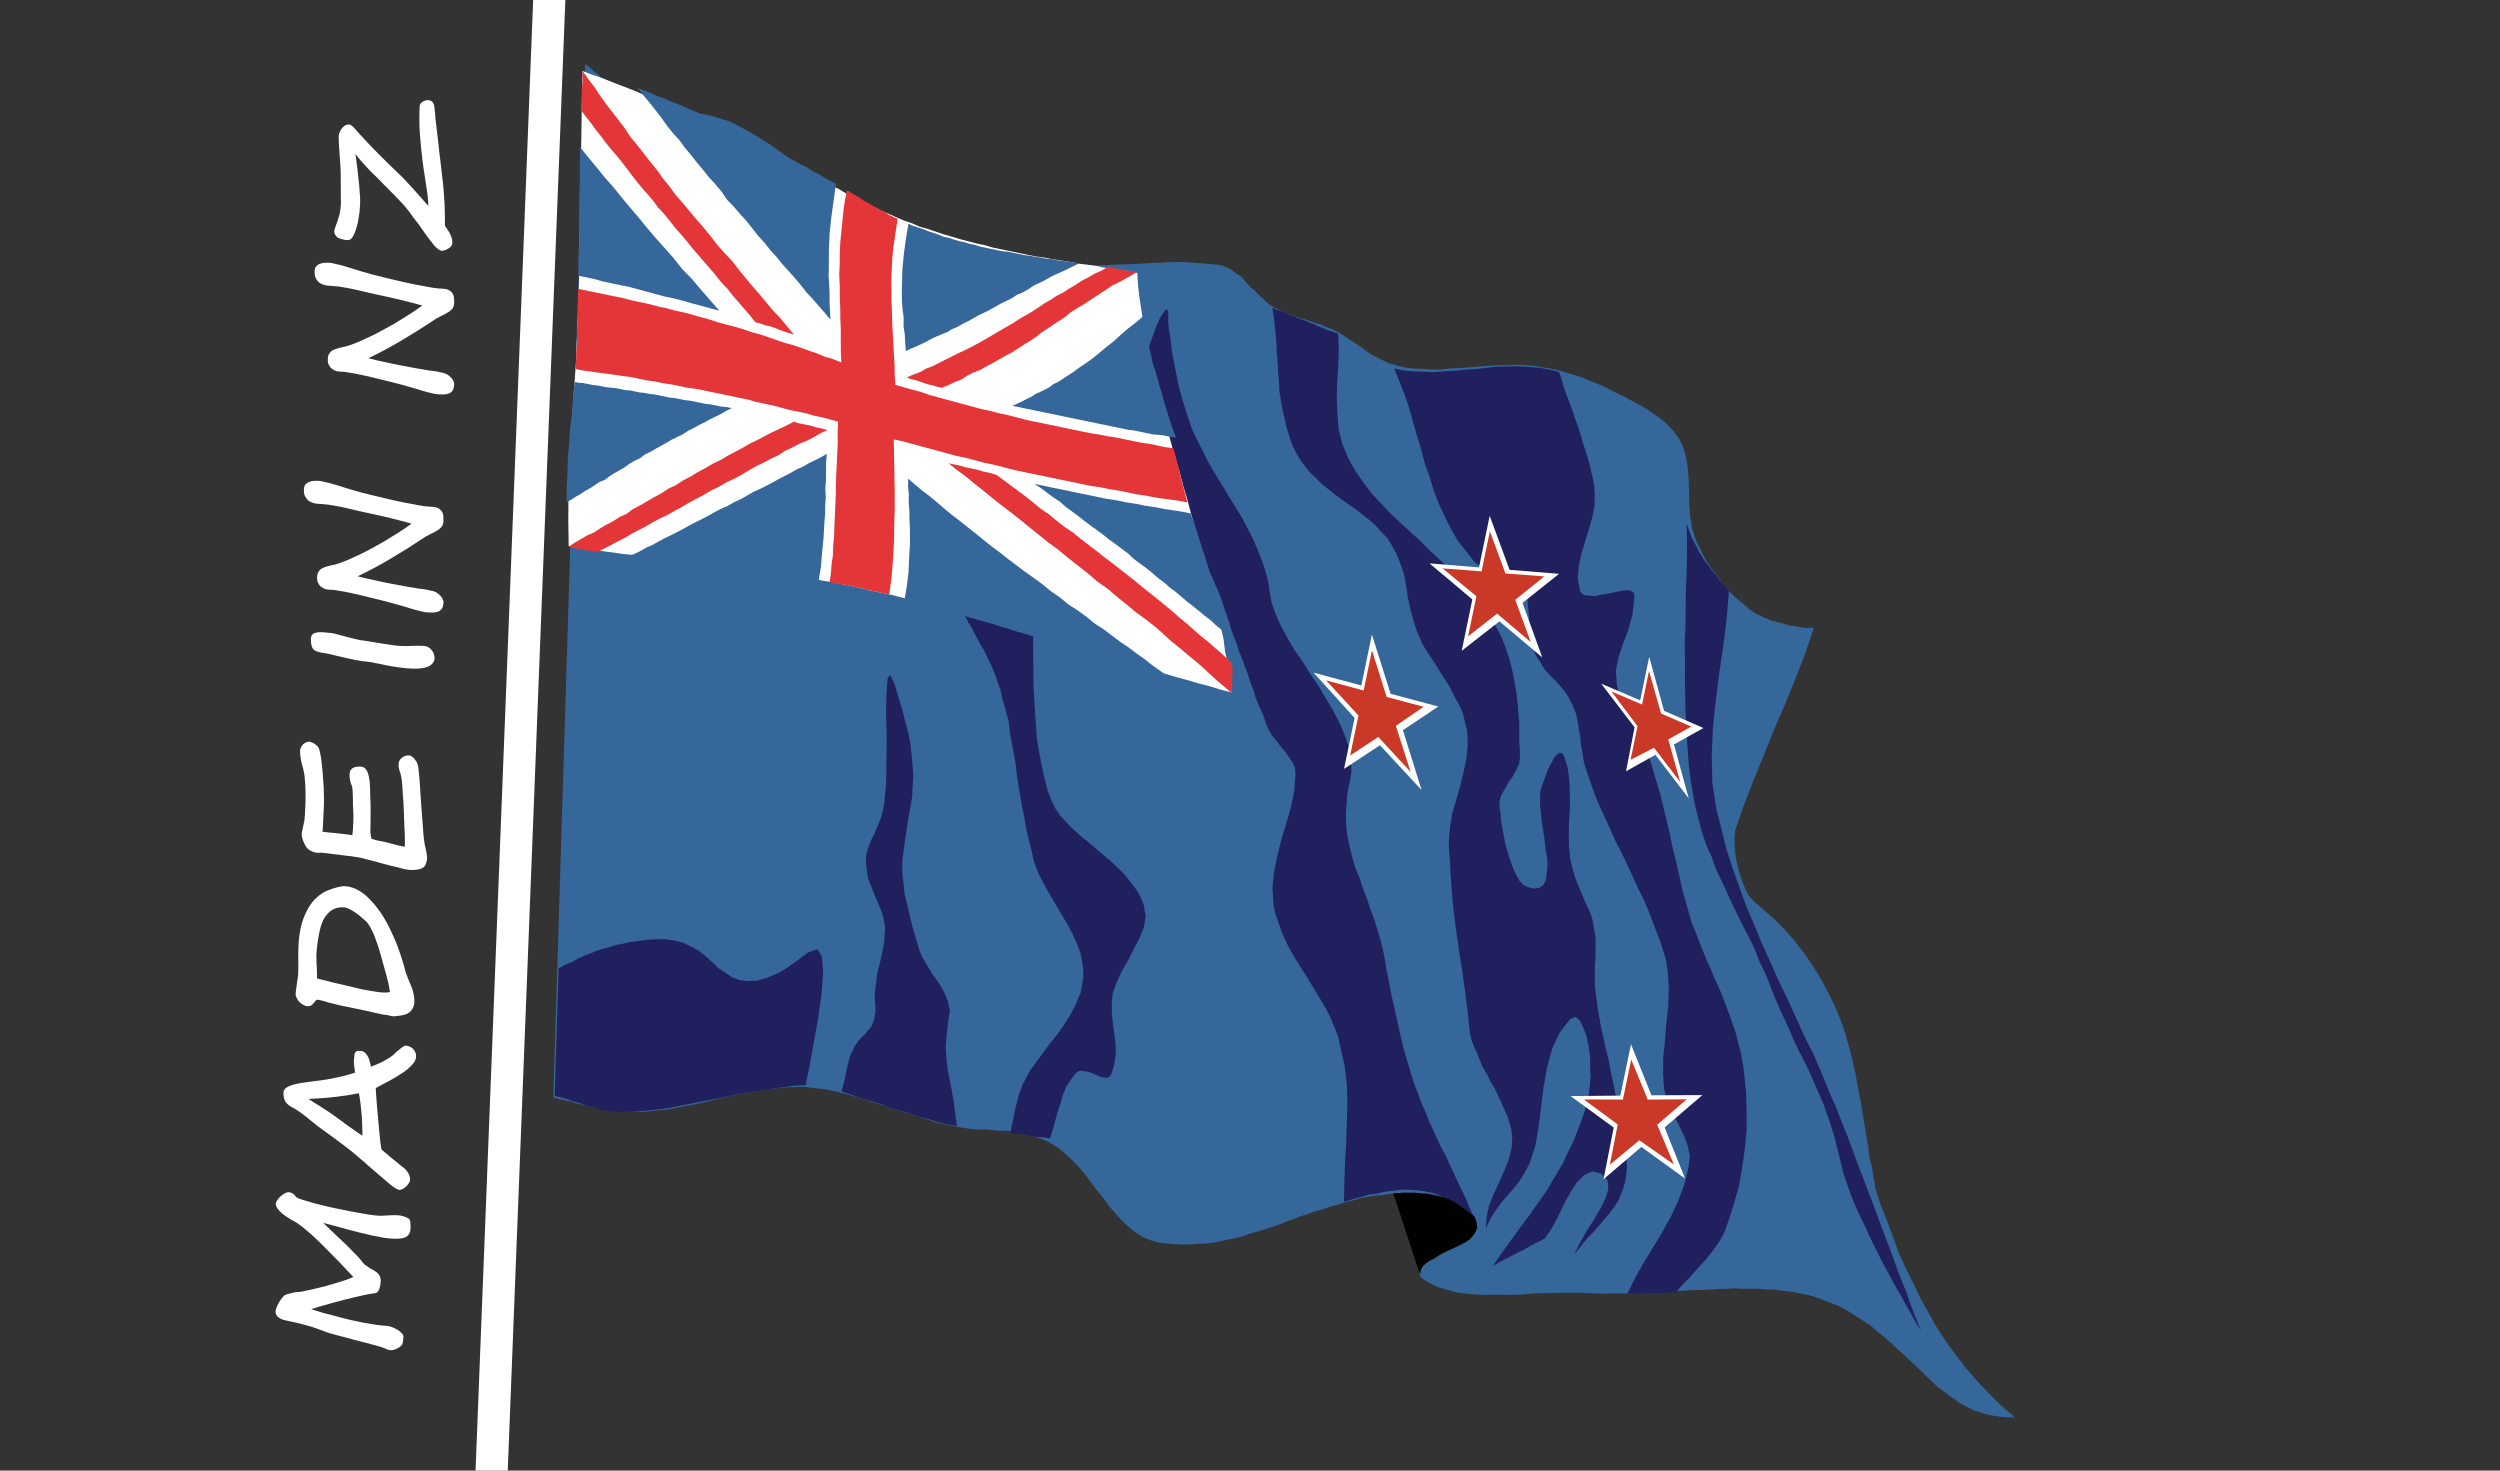 <?xml version="1.0" encoding="UTF-8" standalone="no"?>
<!DOCTYPE svg PUBLIC "-//W3C//DTD SVG 1.1//EN" "http://www.w3.org/Graphics/SVG/1.1/DTD/svg11.dtd">
<svg width="100%" height="100%" viewBox="0 0 85 50" version="1.1" xmlns="http://www.w3.org/2000/svg" xmlns:xlink="http://www.w3.org/1999/xlink" xml:space="preserve" xmlns:serif="http://www.serif.com/" style="fill-rule:evenodd;clip-rule:evenodd;stroke-linecap:round;stroke-linejoin:round;stroke-miterlimit:1.5;">
    <rect x="0" y="0" width="85" height="50" fill="#333333" stroke="none"/>
    <g transform="matrix(1,0,0,1,-47,-1)">
        <g id="MadeInNZ1" transform="matrix(0.778,0,0,0.625,68.794,12.25)">
            <rect x="-28" y="-18" width="109" height="80" style="fill:none;"/>
            <clipPath id="_clip1">
                <rect x="-28" y="-18" width="109" height="80"/>
            </clipPath>
            <g clip-path="url(#_clip1)">
                <g transform="matrix(1.707,0.44,-0.354,2.125,-730.716,-1555.87)">
                    <g id="Layer-1" serif:id="Layer 1">
                        <g>
                            <g id="g15098" transform="matrix(1.25,0,0,-1.25,590.678,631.781)">
                                <path id="path15100" d="M0,0L0.178,-0.312L0.366,-0.598L0.554,-0.898L0.732,-1.187L0.933,-1.463L1.144,-1.73L1.344,-1.996L1.564,-2.252L1.787,-2.508L2.02,-2.74L2.264,-2.961L2.52,-3.184L2.797,-3.396L3.085,-3.594L3.373,-3.783L3.694,-3.961L3.595,-3.973L3.507,-3.994L3.407,-4.006L3.317,-4.006L3.229,-4.016L3.141,-4.016L3.051,-4.006L2.964,-3.994L2.874,-3.994L2.797,-3.973L2.719,-3.949L2.641,-3.928L2.563,-3.906L2.486,-3.873L2.407,-3.838L2.33,-3.805L2.209,-3.75L2.074,-3.684L1.952,-3.617L1.81,-3.527L1.675,-3.439L1.531,-3.35L1.387,-3.262L1.242,-3.174L1.088,-3.084L0.943,-2.994L0.788,-2.908L0.633,-2.828L0.479,-2.74L0.311,-2.674L0.155,-2.617L-0.012,-2.551L-0.144,-2.508L-0.288,-2.475L-0.433,-2.453L-0.566,-2.43L-0.709,-2.406L-0.854,-2.396L-1.143,-2.396L-1.287,-2.406L-1.441,-2.418L-1.586,-2.43L-1.731,-2.463L-1.875,-2.475L-2.031,-2.508L-2.186,-2.541L-2.342,-2.563L-2.497,-2.607L-2.651,-2.641L-2.807,-2.684L-2.973,-2.729L-3.13,-2.762L-3.296,-2.807L-3.461,-2.852L-3.628,-2.896L-3.805,-2.941L-3.972,-2.984L-4.15,-3.029L-4.315,-3.072L-4.495,-3.117L-4.681,-3.15L-4.86,-3.193L-5.049,-3.229L-5.326,-3.273L-5.592,-3.328L-5.858,-3.385L-6.101,-3.439L-6.346,-3.506L-6.579,-3.572L-6.79,-3.617L-7.012,-3.66L-7.211,-3.705L-7.411,-3.738L-7.6,-3.762L-7.776,-3.773L-7.955,-3.762L-8.143,-3.75L-8.298,-3.717L-8.476,-3.66L-8.555,-3.617L-8.599,-3.562L-8.608,-3.494L-8.575,-3.428L-8.521,-3.35L-8.442,-3.273L-8.342,-3.193L-8.254,-3.094L-8.143,-3.006L-8.032,-2.908L-7.921,-2.818L-7.833,-2.719L-7.755,-2.629L-7.71,-2.541L-7.688,-2.453L-7.7,-2.352L-7.732,-2.273L-7.776,-2.207L-7.854,-2.162L-7.942,-2.107L-8.042,-2.074L-8.154,-2.053L-8.288,-2.021L-8.398,-2.008L-8.532,-2.008L-8.665,-1.996L-8.799,-1.996L-8.92,-2.008L-9.031,-2.021L-9.153,-2.029L-9.252,-2.053L-9.342,-2.063L-9.486,-2.107L-9.63,-2.162L-9.786,-2.207L-9.931,-2.262L-10.063,-2.318L-10.207,-2.396L-10.352,-2.463L-10.484,-2.541L-10.618,-2.607L-10.75,-2.684L-10.895,-2.762L-11.027,-2.84L-11.161,-2.916L-11.284,-2.994L-11.427,-3.084L-11.563,-3.174L-11.693,-3.25L-11.827,-3.328L-11.96,-3.396L-12.105,-3.473L-12.226,-3.551L-12.371,-3.617L-12.504,-3.672L-12.648,-3.738L-12.781,-3.793L-12.925,-3.838L-13.07,-3.873L-13.213,-3.916L-13.357,-3.949L-13.514,-3.973L-13.669,-3.994L-13.823,-4.006L-14.002,-3.994L-14.179,-3.961L-14.345,-3.896L-14.501,-3.816L-14.656,-3.717L-14.813,-3.605L-14.968,-3.484L-15.111,-3.35L-15.266,-3.229L-15.422,-3.094L-15.566,-2.961L-15.722,-2.84L-15.888,-2.729L-16.054,-2.629L-16.21,-2.551L-16.398,-2.484L-16.543,-2.453L-16.676,-2.43L-16.797,-2.406L-17.142,-2.406L-17.24,-2.43L-17.341,-2.439L-17.44,-2.463L-17.563,-2.475L-17.663,-2.484L-17.773,-2.508L-17.896,-2.529L-18.028,-2.541L-18.162,-2.551L-18.695,-2.551L-18.883,-2.529L-19.095,-2.508L-19.305,-2.484L-19.516,-2.463L-19.738,-2.439L-19.96,-2.418L-20.17,-2.396L-20.381,-2.373L-20.593,-2.363L-20.803,-2.352L-21.014,-2.352L-21.202,-2.373L-21.391,-2.385L-21.567,-2.418L-21.745,-2.463L-21.923,-2.518L-22.112,-2.574L-22.289,-2.641L-22.467,-2.707L-22.656,-2.785L-22.821,-2.861L-23.01,-2.941L-23.188,-3.029L-23.354,-3.107L-23.543,-3.193L-23.722,-3.262L-23.898,-3.34L-24.076,-3.406L-24.254,-3.461L-24.431,-3.518L-24.542,-3.551L-24.652,-3.572L-24.763,-3.594L-24.886,-3.617L-25.008,-3.627L-25.118,-3.627L-25.24,-3.639L-25.362,-3.639L-25.484,-3.65L-25.607,-3.639L-25.84,-3.639L-25.962,-3.627L-26.194,-3.627L-26.316,-3.617L-29.901,16.801L-29.822,16.768L-29.756,16.736L-29.688,16.688L-29.623,16.668L-29.557,16.623L-29.489,16.59L-29.423,16.557L-29.356,16.514L-29.289,16.479L-29.223,16.445L-29.156,16.414L-29.08,16.379L-29.013,16.357L-28.946,16.336L-28.87,16.313L-28.804,16.291L-28.658,16.268L-28.536,16.256L-28.403,16.246L-28.146,16.246L-28.016,16.256L-27.881,16.268L-27.747,16.268L-27.626,16.279L-27.493,16.291L-27.371,16.301L-27.238,16.301L-27.116,16.291L-26.983,16.279L-26.849,16.268L-26.717,16.236L-26.449,16.156L-26.194,16.07L-25.95,15.979L-25.696,15.869L-25.463,15.758L-25.207,15.658L-24.975,15.537L-24.741,15.424L-24.508,15.303L-24.275,15.191L-24.021,15.092L-23.787,14.982L-23.543,14.891L-23.287,14.805L-23.022,14.725L-22.756,14.66L-22.6,14.637L-22.423,14.615L-22.223,14.604L-22.023,14.594L-21.813,14.594L-21.602,14.604L-21.379,14.604L-21.146,14.625L-20.936,14.637L-20.714,14.66L-20.503,14.682L-20.304,14.703L-20.104,14.738L-19.915,14.771L-19.748,14.793L-19.594,14.816L-19.326,14.871L-19.073,14.924L-18.85,14.971L-18.65,15.025L-18.462,15.07L-18.284,15.115L-18.117,15.158L-17.951,15.203L-17.807,15.238L-17.651,15.281L-17.507,15.313L-17.352,15.348L-17.188,15.369L-17.02,15.393L-16.842,15.414L-16.643,15.436L-16.564,15.436L-16.477,15.424L-16.398,15.402L-16.319,15.369L-16.232,15.326L-16.142,15.293L-16.076,15.238L-15.999,15.182L-15.921,15.125L-15.833,15.082L-15.755,15.025L-15.666,14.971L-15.587,14.924L-15.5,14.871L-15.422,14.838L-15.333,14.816L-15.256,14.793L-15.179,14.771L-15.101,14.76L-15.021,14.748L-14.955,14.738L-14.878,14.725L-14.789,14.717L-14.712,14.717L-14.635,14.703L-14.557,14.693L-14.479,14.682L-14.391,14.682L-14.313,14.66L-14.245,14.648L-14.168,14.637L-14.079,14.615L-13.991,14.594L-13.902,14.559L-13.823,14.525L-13.747,14.492L-13.657,14.459L-13.569,14.426L-13.49,14.393L-13.402,14.35L-13.236,14.281L-13.146,14.26L-13.07,14.238L-12.98,14.217L-12.894,14.193L-12.792,14.193L-12.715,14.182L-12.537,14.182L-12.371,14.193L-12.193,14.227L-12.026,14.248L-11.86,14.281L-11.693,14.338L-11.527,14.381L-11.361,14.426L-11.194,14.473L-11.027,14.525L-10.861,14.572L-10.684,14.615L-10.518,14.648L-10.352,14.693L-10.185,14.717L-10.007,14.738L-9.887,14.738L-9.764,14.748L-9.529,14.748L-9.407,14.738L-9.285,14.725L-9.164,14.717L-9.053,14.703L-8.931,14.682L-8.82,14.66L-8.698,14.637L-8.587,14.615L-8.455,14.582L-8.342,14.547L-8.232,14.516L-8.109,14.492L-8.021,14.459L-7.933,14.438L-7.843,14.404L-7.742,14.381L-7.655,14.35L-7.566,14.313L-7.479,14.271L-7.39,14.238L-7.301,14.193L-7.211,14.148L-7.145,14.094L-7.067,14.051L-6.99,13.982L-6.923,13.928L-6.867,13.859L-6.8,13.783L-6.69,13.584L-6.602,13.361L-6.535,13.129L-6.479,12.896L-6.423,12.641L-6.357,12.418L-6.27,12.186L-6.157,11.984L-6.092,11.896L-6.013,11.797L-5.947,11.709L-5.869,11.619L-5.779,11.531L-5.692,11.441L-5.592,11.363L-5.514,11.287L-5.425,11.209L-5.326,11.131L-5.225,11.063L-5.125,10.998L-5.014,10.943L-4.913,10.887L-4.814,10.83L-4.704,10.787L-4.648,10.764L-4.57,10.754L-4.504,10.729L-4.427,10.721L-4.349,10.697L-4.261,10.697L-4.182,10.688L-4.094,10.688L-4.005,10.678L-3.928,10.678L-3.839,10.688L-3.683,10.688L-3.606,10.697L-3.538,10.721L-3.473,10.729L-3.538,10.188L-3.628,9.654L-3.729,9.111L-3.839,8.578L-3.938,8.023L-4.038,7.492L-4.127,6.957L-4.194,6.426L-4.172,6.26L-4.127,6.07L-4.06,5.871L-3.972,5.684L-3.872,5.494L-3.761,5.328L-3.65,5.193L-3.517,5.104L-3.362,5.016L-3.206,4.928L-3.051,4.84L-2.896,4.738L-2.74,4.629L-2.597,4.518L-2.451,4.395L-2.308,4.273L-2.175,4.141L-2.031,3.996L-1.896,3.852L-1.765,3.695L-1.641,3.541L-1.52,3.385L-1.408,3.219L-1.298,3.053L-1.197,2.875L-1.109,2.709L-1.021,2.531L-0.932,2.344L-0.844,2.154L-0.766,1.953L-0.677,1.742L-0.6,1.555L-0.521,1.344L-0.443,1.145L-0.366,0.945L-0.288,0.744L-0.221,0.545L-0.133,0.367L-0.066,0.18L0.012,0L0,0Z" style="fill:rgb(53,103,154);"/>
                            </g>
                            <g id="g15102" transform="matrix(1.25,0,0,-1.25,571.414,613.261)">
                                <path id="path15104" d="M0,0L0.09,-0.023L0.179,-0.035L0.267,-0.045L0.354,-0.068L0.443,-0.078L0.522,-0.1L0.61,-0.113L0.699,-0.123L0.788,-0.146L0.876,-0.156L0.967,-0.18L1.043,-0.191L1.133,-0.213L1.231,-0.223L1.311,-0.234L1.397,-0.244L1.476,-0.557L1.532,-0.879L1.575,-1.199L1.632,-1.51L1.709,-1.822L1.798,-2.121L1.931,-2.398L2.108,-2.654L2.286,-2.863L2.486,-3.053L2.687,-3.23L2.918,-3.396L3.14,-3.553L3.374,-3.697L3.617,-3.84L3.861,-3.986L4.094,-4.139L4.339,-4.285L4.583,-4.439L4.815,-4.584L5.027,-4.752L5.249,-4.928L5.449,-5.105L5.638,-5.305L5.758,-5.439L5.858,-5.57L5.947,-5.705L6.037,-5.861L6.114,-6.004L6.181,-6.16L6.247,-6.316L6.313,-6.482L6.38,-6.637L6.425,-6.803L6.479,-6.969L6.524,-7.137L6.569,-7.303L6.604,-7.48L6.646,-7.646L6.688,-7.803L6.703,-7.947L6.67,-8.08L6.624,-8.234L6.569,-8.369L6.524,-8.512L6.479,-8.646L6.47,-8.779L6.502,-8.912L6.547,-9.023L6.58,-9.146L6.636,-9.289L6.688,-9.412L6.746,-9.557L6.813,-9.689L6.89,-9.832L6.956,-9.945L7.035,-10.066L7.113,-10.166L7.19,-10.254L7.279,-10.32L7.354,-10.365L7.456,-10.377L7.545,-10.365L7.645,-10.32L7.777,-10.154L7.801,-9.955L7.756,-9.723L7.656,-9.467L7.521,-9.201L7.391,-8.924L7.279,-8.668L7.234,-8.412L7.247,-8.291L7.269,-8.135L7.289,-7.969L7.334,-7.814L7.369,-7.691L7.423,-7.604L7.49,-7.57L7.545,-7.613L7.669,-7.836L7.756,-8.08L7.812,-8.324L7.867,-8.578L7.911,-8.846L7.955,-9.113L8.012,-9.365L8.089,-9.611L8.168,-9.779L8.244,-9.932L8.344,-10.088L8.454,-10.244L8.555,-10.398L8.666,-10.543L8.766,-10.697L8.832,-10.865L8.897,-11.021L8.932,-11.176L8.966,-11.342L8.998,-11.508L9.02,-11.676L9.054,-11.842L9.088,-11.996L9.142,-12.162L9.199,-12.318L9.254,-12.484L9.319,-12.641L9.376,-12.783L9.452,-12.951L9.52,-13.107L9.588,-13.252L9.664,-13.406L9.731,-13.572L9.797,-13.729L9.864,-13.883L9.931,-14.039L9.997,-14.193L10.063,-14.35L10.118,-14.506L10.187,-14.672L10.229,-14.816L10.297,-14.961L10.353,-15.104L10.407,-15.26L10.451,-15.404L10.474,-15.559L10.484,-15.715L10.474,-15.871L10.44,-16.07L10.375,-16.258L10.286,-16.447L10.187,-16.635L10.085,-16.824L9.976,-16.99L9.875,-17.189L9.785,-17.367L9.842,-17.135L9.919,-16.891L10.02,-16.625L10.108,-16.369L10.175,-16.125L10.187,-15.914L10.131,-15.771L9.986,-15.67L9.809,-15.658L9.664,-15.758L9.542,-15.937L9.452,-16.17L9.376,-16.426L9.311,-16.691L9.231,-16.957L9.142,-17.168L9.02,-17.271L8.909,-17.357L8.8,-17.457L8.688,-17.545L8.577,-17.635L8.454,-17.732L8.344,-17.822L8.231,-17.924L8.354,-17.635L8.478,-17.357L8.611,-17.059L8.743,-16.779L8.866,-16.492L8.988,-16.213L9.088,-15.914L9.188,-15.627L9.242,-15.394L9.298,-15.182L9.342,-14.949L9.376,-14.728L9.409,-14.494L9.419,-14.271L9.409,-14.039L9.387,-13.816L9.342,-13.639L9.298,-13.428L9.22,-13.217L9.132,-13.016L9.032,-12.84L8.922,-12.73L8.832,-12.695L8.743,-12.762L8.588,-13.084L8.511,-13.428L8.488,-13.816L8.5,-14.215L8.533,-14.615L8.565,-15.016L8.577,-15.394L8.533,-15.771L8.478,-15.959L8.411,-16.146L8.32,-16.326L8.231,-16.479L8.135,-16.658L8.056,-16.836L7.988,-17.014L7.944,-17.213L7.911,-16.99L7.911,-16.758L7.955,-16.512L8.012,-16.271L8.067,-16.014L8.11,-15.781L8.121,-15.537L8.089,-15.314L8.044,-15.182L7.978,-15.049L7.911,-14.928L7.822,-14.805L7.735,-14.682L7.645,-14.562L7.545,-14.428L7.435,-14.314L7.346,-14.193L7.234,-14.072L7.146,-13.949L7.069,-13.828L6.979,-13.705L6.901,-13.584L6.836,-13.449L6.791,-13.318L6.724,-13.096L6.646,-12.873L6.569,-12.641L6.491,-12.43L6.413,-12.207L6.325,-11.986L6.247,-11.764L6.17,-11.555L6.092,-11.332L6.015,-11.109L5.947,-10.889L5.882,-10.666L5.815,-10.432L5.758,-10.211L5.692,-9.988L5.638,-9.766L5.604,-9.479L5.592,-9.201L5.638,-8.623L5.646,-8.334L5.646,-8.059L5.615,-7.781L5.548,-7.514L5.479,-7.381L5.426,-7.258L5.358,-7.137L5.28,-7.037L5.182,-6.926L5.094,-6.814L5.005,-6.703L4.905,-6.604L4.806,-6.504L4.706,-6.394L4.604,-6.293L4.505,-6.193L4.405,-6.094L4.315,-5.994L4.228,-5.871L4.151,-5.762L4.04,-5.563L3.938,-5.361L3.84,-5.139L3.762,-4.928L3.673,-4.707L3.562,-4.519L3.44,-4.33L3.296,-4.162L3.186,-4.053L3.04,-3.953L2.907,-3.854L2.763,-3.773L2.606,-3.697L2.452,-3.619L2.297,-3.553L2.143,-3.486L1.997,-3.42L1.842,-3.342L1.688,-3.264L1.555,-3.176L1.409,-3.086L1.289,-2.986L1.166,-2.875L1.055,-2.754L0.943,-2.609L0.854,-2.455L0.767,-2.299L0.688,-2.121L0.61,-1.955L0.544,-1.787L0.477,-1.611L0.433,-1.434L0.377,-1.256L0.333,-1.078L0.278,-0.9L0.231,-0.711L0.179,-0.535L0.123,-0.357L0.067,-0.18L0,0Z" style="fill:rgb(33,32,95);"/>
                            </g>
                            <g id="g15106" transform="matrix(1.25,0,0,-1.25,579.959,636.247)">
                                <path id="path15108" d="M0,0L-0.854,1.486L-0.767,1.51L-0.655,1.543L-0.545,1.564L-0.433,1.588L-0.312,1.598L-0.189,1.619L0.177,1.619L0.287,1.598L0.398,1.588L0.51,1.553L0.599,1.521L0.687,1.465L0.765,1.41L0.843,1.354L0.899,1.254L0.932,1.154L0.92,1.064L0.875,0.965L0.833,0.889L0.754,0.812L0.654,0.732L0.555,0.656L0.443,0.578L0.343,0.5L0.243,0.41L0.154,0.332L0.077,0.256L0.021,0.178L0,0.088L0,0Z" style="fill:rgb(1,1,1);"/>
                            </g>
                            <g id="g15110" transform="matrix(1.25,0,0,-1.25,564.827,634.692)">
                                <path id="path15112" d="M0,0L0.012,0.232L0.012,0.477L0.022,0.719L0.079,0.953L0.11,1.02L0.146,1.098L0.188,1.164L0.233,1.229L0.267,1.297L0.311,1.363L0.334,1.441L0.344,1.518L0.344,1.697L0.311,1.84L0.267,1.984L0.244,2.15L0.222,2.463L0.233,2.783L0.233,3.084L0.188,3.395L0.134,3.539L0.056,3.695L-0.044,3.838L-0.144,3.982L-0.244,4.137L-0.344,4.281L-0.399,4.438L-0.455,4.594L-0.478,4.748L-0.466,4.902L-0.444,5.049L-0.399,5.203L-0.377,5.348L-0.344,5.502L-0.333,5.658L-0.333,5.824L-0.377,6.213L-0.466,6.688L-0.565,7.188L-0.677,7.656L-0.743,8.045L-0.776,8.299L-0.743,8.377L-0.62,8.221L-0.478,7.955L-0.354,7.732L-0.255,7.521L-0.155,7.322L-0.077,7.145L-0.011,6.945L0.056,6.734L0.122,6.5L0.188,6.057L0.201,5.637L0.222,5.215L0.255,4.781L0.3,4.549L0.366,4.348L0.434,4.137L0.534,3.928L0.621,3.738L0.721,3.527L0.82,3.34L0.933,3.129L1.032,2.973L1.176,2.816L1.309,2.672L1.465,2.529L1.607,2.373L1.72,2.207L1.798,2.029L1.808,1.83L1.831,1.563L1.864,1.307L1.931,1.053L2.021,0.797L2.13,0.543L2.229,0.299L2.319,0.043L2.407,-0.213L2.098,-0.213L1.941,-0.201L1.798,-0.189L1.642,-0.18L1.498,-0.168L1.342,-0.146L1.198,-0.135L1.043,-0.125L0.898,-0.102L0.744,-0.078L0.6,-0.068L0.454,-0.057L0.3,-0.035L0.155,-0.023L0,0Z" style="fill:rgb(33,32,95);"/>
                            </g>
                            <g id="g15114" transform="matrix(1.25,0,0,-1.25,557.811,636.261)">
                                <path id="path15116" d="M0,0L0.088,0L0.188,-0.01L0.266,-0.01L0.366,-0.033L0.466,-0.033L0.555,-0.043L0.743,-0.066L0.831,-0.066L0.932,-0.076L1.108,-0.076L1.209,-0.066L1.298,-0.055L1.386,-0.043L1.475,-0.021L1.697,0.033L1.907,0.1L2.118,0.166L2.329,0.244L2.539,0.334L2.751,0.422L2.961,0.512L3.172,0.6L3.384,0.689L3.583,0.777L3.795,0.865L4.017,0.943L4.227,1.021L4.449,1.1L4.67,1.178L4.882,1.232L4.882,1.6L4.87,2.064L4.858,2.563L4.826,3.064L4.77,3.508L4.683,3.816L4.561,3.951L4.393,3.852L4.139,3.563L3.916,3.342L3.694,3.187L3.505,3.086L3.317,3.041L3.151,3.029L2.994,3.053L2.839,3.119L2.695,3.174L2.552,3.264L2.407,3.352L2.252,3.43L2.086,3.484L1.907,3.529L1.729,3.541L1.531,3.529L1.386,3.498L1.253,3.463L1.108,3.418L0.977,3.373L0.854,3.33L0.731,3.273L0.598,3.219L0.477,3.152L0.366,3.096L0.244,3.029L0.132,2.953L0.01,2.875L-0.101,2.797L-0.212,2.697L-0.333,2.619L-0.445,2.521L-0.389,2.209L-0.333,1.896L-0.278,1.576L-0.223,1.266L-0.167,0.943L-0.112,0.623L-0.056,0.312L0,0Z" style="fill:rgb(33,32,95);"/>
                            </g>
                            <g id="g15118" transform="matrix(1.25,0,0,-1.25,560.765,612.958)">
                                <path id="path15120" d="M0,0L0.122,-0.254L0.243,-0.486L0.365,-0.744L0.476,-0.998L0.598,-1.254L0.71,-1.51L0.831,-1.752L0.943,-1.998L1.064,-2.242L1.187,-2.496L1.32,-2.73L1.453,-2.975L1.586,-3.219L1.741,-3.449L1.886,-3.672L2.041,-3.906L2.107,-3.928L2.173,-3.885L2.252,-3.783L2.329,-3.662L2.406,-3.549L2.485,-3.463L2.552,-3.418L2.596,-3.449L2.718,-3.838L2.806,-4.229L2.862,-4.639L2.896,-5.049L2.929,-5.461L2.985,-5.869L3.062,-6.271L3.184,-6.658L3.25,-6.813L3.329,-6.959L3.417,-7.102L3.505,-7.244L3.604,-7.379L3.704,-7.5L3.816,-7.646L3.928,-7.766L4.037,-7.902L4.138,-8.023L4.26,-8.156L4.359,-8.289L4.471,-8.432L4.559,-8.566L4.648,-8.711L4.735,-8.854L4.825,-9.055L4.926,-9.242L5.026,-9.443L5.092,-9.643L5.169,-9.842L5.257,-10.053L5.336,-10.252L5.402,-10.453L5.479,-10.664L5.558,-10.863L5.636,-11.063L5.725,-11.262L5.802,-11.463L5.89,-11.662L5.989,-11.861L6.079,-12.063L6.157,-12.195L6.247,-12.328L6.346,-12.449L6.457,-12.584L6.567,-12.705L6.679,-12.828L6.789,-12.949L6.9,-13.072L7.012,-13.193L7.123,-13.326L7.211,-13.449L7.299,-13.57L7.388,-13.715L7.444,-13.859L7.499,-14.004L7.532,-14.158L7.544,-14.469L7.488,-14.758L7.399,-15.047L7.277,-15.346L7.134,-15.623L6.999,-15.924L6.867,-16.211L6.778,-16.512L6.744,-16.754L6.733,-17.012L6.733,-17.512L6.824,-17.512L6.923,-17.498L7.022,-17.488L7.233,-17.488L7.333,-17.477L7.421,-17.465L7.532,-17.465L7.555,-17.289L7.565,-17.111L7.577,-16.92L7.599,-16.734L7.611,-16.557L7.646,-16.377L7.711,-16.211L7.789,-16.057L7.844,-16.012L7.932,-16L8.043,-16L8.165,-16.023L8.265,-16.047L8.364,-16.047L8.442,-16.023L8.476,-15.957L8.498,-15.756L8.487,-15.557L8.442,-15.357L8.377,-15.158L8.31,-14.969L8.242,-14.758L8.198,-14.557L8.176,-14.357L8.209,-14.125L8.265,-13.881L8.344,-13.648L8.409,-13.404L8.476,-13.172L8.521,-12.938L8.509,-12.715L8.431,-12.506L8.331,-12.35L8.209,-12.217L8.065,-12.094L7.922,-11.973L7.765,-11.873L7.599,-11.771L7.421,-11.674L7.255,-11.584L7.077,-11.484L6.9,-11.396L6.733,-11.297L6.579,-11.195L6.424,-11.086L6.29,-10.953L6.18,-10.809L6.079,-10.652L5.923,-10.33L5.78,-9.998L5.646,-9.654L5.548,-9.299L5.447,-8.943L5.358,-8.6L5.28,-8.232L5.202,-7.879L5.126,-7.5L5.048,-7.146L4.97,-6.791L4.883,-6.426L4.771,-6.08L4.659,-5.727L4.536,-5.393L4.393,-5.062L4.314,-5.016L4.216,-5.037L4.094,-5.127L3.961,-5.238L3.826,-5.338L3.717,-5.426L3.627,-5.447L3.594,-5.404L3.584,-5.082L3.627,-4.771L3.717,-4.461L3.826,-4.148L3.938,-3.838L4.026,-3.527L4.083,-3.219L4.083,-2.896L4.026,-2.574L3.938,-2.242L3.816,-1.93L3.671,-1.619L3.526,-1.32L3.372,-1.021L3.229,-0.709L3.083,-0.398L2.884,-0.422L2.673,-0.443L2.474,-0.455L2.272,-0.465L2.063,-0.465L1.863,-0.455L1.674,-0.443L1.475,-0.422L1.265,-0.398L1.074,-0.365L0.898,-0.32L0.697,-0.277L0.521,-0.211L0.345,-0.143L0.166,-0.076L0,0Z" style="fill:rgb(33,32,95);"/>
                            </g>
                            <g id="g15122" transform="matrix(1.25,0,0,-1.25,568.864,613.888)">
                                <path id="path15124" d="M0,0L-0.021,0.045L-0.067,-0.012L-0.123,-0.154L-0.167,-0.355L-0.2,-0.588L-0.232,-0.832L-0.246,-1.041L-0.246,-1.197L-0.223,-1.32L-0.189,-1.441L-0.134,-1.539L-0.067,-1.662L0,-1.775L0.066,-1.875L0.121,-1.986L0.153,-2.107L0.199,-2.297L0.221,-2.463L0.244,-2.629L0.254,-2.771L0.265,-2.928L0.31,-3.072L0.366,-3.238L0.443,-3.404L0.51,-3.494L0.576,-3.594L0.666,-3.695L0.742,-3.795L0.832,-3.883L0.92,-3.982L1.02,-4.072L1.119,-4.172L1.207,-4.271L1.31,-4.359L1.396,-4.459L1.497,-4.549L1.598,-4.648L1.686,-4.736L1.774,-4.816L1.852,-4.902L1.963,-5.049L2.063,-5.193L2.174,-5.348L2.271,-5.514L2.362,-5.67L2.463,-5.836L2.55,-6.002L2.65,-6.158L2.717,-6.258L2.773,-6.369L2.84,-6.467L2.906,-6.566L2.973,-6.68L3.039,-6.779L3.095,-6.879L3.161,-6.988L3.229,-7.088L3.283,-7.201L3.351,-7.301L3.416,-7.4L3.494,-7.5L3.561,-7.611L3.615,-7.711L3.695,-7.811L3.771,-7.898L3.882,-7.988L3.981,-8.076L4.094,-8.166L4.193,-8.256L4.281,-8.344L4.359,-8.443L4.393,-8.564L4.438,-8.898L4.438,-9.23L4.415,-9.564L4.381,-9.908L4.37,-10.24L4.37,-10.563L4.404,-10.896L4.492,-11.217L4.57,-11.395L4.67,-11.563L4.77,-11.729L4.881,-11.883L5.003,-12.039L5.136,-12.184L5.271,-12.328L5.414,-12.473L5.558,-12.627L5.691,-12.771L5.824,-12.914L5.957,-13.061L6.08,-13.215L6.191,-13.381L6.301,-13.547L6.379,-13.725L6.545,-14.092L6.668,-14.459L6.756,-14.834L6.822,-15.213L6.89,-15.59L6.945,-15.977L7.012,-16.367L7.089,-16.768L7.233,-16.688L7.389,-16.611L7.532,-16.533L7.688,-16.477L7.833,-16.41L7.999,-16.355L8.154,-16.299L8.31,-16.268L8.476,-16.244L8.631,-16.234L8.797,-16.234L8.963,-16.256L9.142,-16.289L9.319,-16.344L9.496,-16.422L9.685,-16.521L9.574,-16.367L9.463,-16.201L9.342,-16.045L9.23,-15.9L9.119,-15.744L9.009,-15.602L8.896,-15.445L8.775,-15.303L8.664,-15.156L8.554,-15.002L8.443,-14.857L8.343,-14.703L8.231,-14.547L8.132,-14.391L8.032,-14.236L7.933,-14.07L7.855,-13.926L7.776,-13.781L7.698,-13.637L7.622,-13.492L7.556,-13.348L7.489,-13.203L7.421,-13.049L7.354,-12.904L7.289,-12.75L7.222,-12.615L7.155,-12.461L7.089,-12.307L7.033,-12.16L6.967,-12.016L6.912,-11.861L6.846,-11.705L6.746,-11.494L6.634,-11.285L6.523,-11.084L6.412,-10.906L6.301,-10.719L6.18,-10.529L6.08,-10.352L5.957,-10.174L5.857,-9.986L5.769,-9.809L5.68,-9.607L5.613,-9.42L5.558,-9.209L5.524,-8.986L5.491,-8.754L5.491,-8.51L5.48,-8.277L5.414,-8.043L5.325,-7.811L5.202,-7.6L5.047,-7.379L4.869,-7.158L4.67,-6.945L4.471,-6.723L4.259,-6.523L4.061,-6.313L3.849,-6.113L3.672,-5.914L3.494,-5.703L3.351,-5.502L3.229,-5.303L3.149,-5.104L3.073,-4.893L2.973,-4.693L2.861,-4.504L2.739,-4.316L2.606,-4.127L2.463,-3.949L2.318,-3.771L2.163,-3.604L1.996,-3.428L1.841,-3.262L1.686,-3.094L1.519,-2.918L1.375,-2.752L1.231,-2.563L1.086,-2.385L0.953,-2.207L0.809,-1.963L0.654,-1.686L0.51,-1.398L0.388,-1.109L0.265,-0.82L0.167,-0.531L0.066,-0.254L0.011,0L0,0Z" style="fill:rgb(33,32,95);"/>
                            </g>
                            <g id="g15126" transform="matrix(1.25,0,0,-1.25,577.128,618.798)">
                                <path id="path15128" d="M0,0L0.078,-0.055L0.156,-0.088L0.222,-0.145L0.288,-0.199L0.354,-0.244L0.434,-0.299L0.5,-0.354L0.566,-0.41L0.633,-0.465L0.709,-0.521L0.777,-0.576L0.844,-0.633L0.888,-0.688L0.953,-0.754L1.011,-0.809L1.066,-0.875L1.187,-1.01L1.287,-1.141L1.376,-1.275L1.466,-1.432L1.543,-1.574L1.62,-1.729L1.687,-1.887L1.754,-2.053L1.809,-2.207L1.864,-2.373L1.909,-2.539L1.964,-2.707L1.998,-2.873L2.032,-3.051L2.075,-3.217L2.118,-3.373L2.118,-3.506L2.099,-3.65L2.053,-3.795L1.998,-3.928L1.887,-3.65L1.765,-3.373L1.666,-3.117L1.555,-2.852L1.466,-2.596L1.366,-2.34L1.277,-2.107L1.177,-1.852L1.066,-1.619L0.953,-1.385L0.844,-1.141L0.709,-0.908L0.544,-0.676L0.389,-0.465L0.211,-0.223L0,0Z" style="fill:rgb(33,32,95);"/>
                            </g>
                            <g id="g15130" transform="matrix(1.25,0,0,-1.25,580.443,626.149)">
                                <path id="path15132" d="M0,0L0.178,-0.033L0.3,-0.033L0.399,0.012L0.456,0.09L0.479,0.178L0.468,0.301L0.456,0.443L0.422,0.6L0.354,0.766L0.3,0.932L0.233,1.121L0.168,1.287L0.111,1.465L0.066,1.621L0.034,1.775L0.012,1.898L0.024,2.02L0.046,2.164L0.066,2.33L0.111,2.486L0.146,2.619L0.2,2.707L0.268,2.74L0.322,2.697L0.446,2.475L0.533,2.23L0.589,1.986L0.646,1.732L0.688,1.465L0.732,1.197L0.789,0.945L0.866,0.699L0.945,0.531L1.021,0.379L1.121,0.223L1.231,0.066L1.332,-0.088L1.443,-0.232L1.543,-0.387L1.609,-0.555L1.676,-0.709L1.709,-0.865L1.743,-1.031L1.775,-1.197L1.797,-1.365L1.831,-1.531L1.865,-1.686L1.919,-1.852L1.977,-2.008L2.031,-2.174L2.097,-2.33L2.153,-2.473L2.229,-2.641L2.297,-2.797L2.365,-2.941L2.441,-3.096L2.509,-3.262L2.574,-3.418L2.642,-3.572L2.708,-3.729L2.774,-3.883L2.841,-4.039L2.896,-4.195L2.964,-4.361L3.008,-4.506L3.074,-4.65L3.13,-4.793L3.185,-4.949L3.229,-5.094L3.251,-5.248L3.262,-5.404L3.251,-5.561L3.241,-5.637L3.218,-5.727L3.207,-5.814L3.175,-5.902L3.14,-5.982L3.096,-6.068L3.063,-6.146L3.008,-6.225L2.93,-5.902L2.952,-5.803L2.964,-5.715L2.964,-5.637L2.952,-5.561L2.94,-5.494L2.886,-5.438L2.841,-5.393L2.764,-5.359L2.21,-4.361L2.22,-4.127L2.22,-3.928L2.187,-3.717L2.164,-3.506L2.119,-3.328L2.075,-3.129L1.997,-2.906L1.909,-2.705L1.797,-2.541L1.699,-2.42L1.609,-2.385L1.521,-2.451L1.487,-2.508L1.454,-2.563L1.421,-2.619L1.398,-2.686L1.377,-2.74L1.344,-2.807L1.321,-2.873L1.311,-2.941L1.21,-2.773L1.11,-2.586L1.01,-2.406L0.922,-2.24L0.833,-2.064L0.745,-1.885L0.666,-1.709L0.578,-1.531L0.5,-1.354L0.434,-1.166L0.354,-0.975L0.277,-0.787L0.212,-0.6L0.133,-0.4L0.066,-0.199L0,0Z" style="fill:rgb(33,32,95);"/>
                            </g>
                            <g id="g15134" transform="matrix(1.25,0,0,-1.25,574.715,614.137)">
                                <path id="path15136" d="M0,0L0.2,0L0.388,0.021L0.59,0.057L0.787,0.09L0.988,0.146L1.188,0.199L1.399,0.266L1.609,0.322L1.81,0.389L2.021,0.457L2.219,0.5L2.419,0.545L2.631,0.578L2.831,0.602L3.052,0.609L3.252,0.602L3.329,0.467L3.407,0.322L3.485,0.188L3.573,0.057L3.662,-0.088L3.739,-0.221L3.829,-0.365L3.906,-0.498L3.983,-0.643L4.063,-0.789L4.138,-0.922L4.216,-1.063L4.282,-1.209L4.35,-1.354L4.406,-1.496L4.45,-1.654L4.494,-1.898L4.494,-2.141L4.473,-2.396L4.45,-2.652L4.429,-2.906L4.429,-3.152L4.461,-3.385L4.55,-3.604L4.594,-3.65L4.648,-3.674L4.715,-3.674L4.794,-3.662L4.882,-3.65L4.972,-3.604L5.062,-3.572L5.148,-3.539L5.237,-3.496L5.327,-3.461L5.403,-3.428L5.48,-3.404L5.547,-3.404L5.592,-3.418L5.626,-3.438L5.647,-3.506L5.68,-3.861L5.66,-4.193L5.614,-4.471L5.581,-4.748L5.581,-5.025L5.66,-5.313L5.825,-5.625L6.136,-5.99L6.281,-6.17L6.413,-6.346L6.56,-6.545L6.691,-6.779L6.813,-7.012L6.947,-7.256L7.07,-7.512L7.19,-7.768L7.313,-8.033L7.423,-8.289L7.546,-8.545L7.656,-8.787L7.767,-9.031L7.878,-9.254L7.99,-9.465L8.09,-9.664L8.2,-9.82L8.312,-9.996L8.422,-10.164L8.533,-10.33L8.654,-10.496L8.766,-10.664L8.889,-10.828L8.998,-10.984L9.109,-11.162L9.221,-11.34L9.321,-11.506L9.421,-11.674L9.509,-11.861L9.598,-12.039L9.675,-12.229L9.741,-12.416L9.854,-12.771L9.94,-13.137L10.021,-13.514L10.063,-13.893L10.087,-14.27L10.097,-14.658L10.073,-15.035L10.03,-15.412L9.998,-15.635L9.932,-15.846L9.841,-16.045L9.741,-16.244L9.632,-16.422L9.521,-16.623L9.397,-16.811L9.287,-17.01L9.176,-17.023L9.055,-17.057L8.942,-17.088L8.812,-17.109L8.688,-17.145L8.566,-17.178L8.443,-17.199L8.344,-17.223L8.443,-16.844L8.555,-16.5L8.677,-16.168L8.788,-15.846L8.889,-15.523L8.966,-15.188L9.021,-14.836L9.031,-14.459L9.01,-14.26L8.932,-14.08L8.832,-13.914L8.698,-13.736L8.566,-13.57L8.433,-13.414L8.322,-13.238L8.233,-13.049L8.155,-12.771L8.09,-12.449L8.056,-12.117L8.011,-11.771L7.979,-11.418L7.924,-11.096L7.844,-10.785L7.745,-10.508L7.623,-10.285L7.49,-10.063L7.346,-9.842L7.212,-9.631L7.057,-9.408L6.901,-9.209L6.746,-8.998L6.592,-8.787L6.437,-8.588L6.269,-8.379L6.125,-8.178L5.971,-7.967L5.813,-7.756L5.67,-7.545L5.537,-7.324L5.403,-7.102L5.327,-6.959L5.271,-6.803L5.204,-6.646L5.16,-6.49L5.095,-6.336L5.038,-6.18L4.972,-6.035L4.882,-5.902L4.782,-5.77L4.673,-5.658L4.55,-5.559L4.429,-5.471L4.295,-5.381L4.172,-5.293L4.063,-5.17L3.95,-5.061L3.84,-4.883L3.763,-4.703L3.706,-4.525L3.662,-4.338L3.606,-4.16L3.551,-3.982L3.462,-3.816L3.34,-3.65L3.274,-3.596L3.185,-3.584L3.074,-3.584L2.975,-3.596L2.863,-3.604L2.774,-3.617L2.674,-3.617L2.598,-3.596L2.364,-3.473L2.165,-3.305L1.953,-3.129L1.775,-2.928L1.609,-2.719L1.432,-2.486L1.276,-2.24L1.144,-1.998L0.988,-1.742L0.855,-1.475L0.711,-1.209L0.577,-0.955L0.445,-0.699L0.3,-0.455L0.146,-0.221L0,0Z" style="fill:rgb(33,32,95);"/>
                            </g>
                            <g id="g15138" transform="matrix(1.25,0,0,-1.25,582.676,616.44)">
                                <path id="path15140" d="M0,0L0.078,-0.332L0.146,-0.664L0.21,-1.01L0.266,-1.354L0.332,-1.686L0.399,-2.031L0.454,-2.375L0.532,-2.719L0.6,-3.053L0.677,-3.395L0.754,-3.738L0.843,-4.072L0.932,-4.404L1.021,-4.715L1.132,-5.047L1.254,-5.359L1.353,-5.592L1.464,-5.813L1.575,-6.035L1.708,-6.258L1.854,-6.457L1.986,-6.68L2.141,-6.881L2.297,-7.09L2.441,-7.289L2.597,-7.49L2.751,-7.688L2.918,-7.889L3.072,-8.088L3.205,-8.301L3.361,-8.5L3.506,-8.709L3.65,-8.943L3.794,-9.143L3.95,-9.354L4.094,-9.553L4.227,-9.742L4.37,-9.93L4.516,-10.107L4.66,-10.297L4.792,-10.486L4.927,-10.674L5.06,-10.863L5.182,-11.063L5.304,-11.273L5.425,-11.496L5.536,-11.729L5.648,-11.963L5.725,-12.129L5.824,-12.295L5.936,-12.484L6.059,-12.672L6.202,-12.871L6.357,-13.07L6.502,-13.271L6.834,-13.693L7.001,-13.893L7.167,-14.092L7.334,-14.281L7.489,-14.459L7.634,-14.625L7.767,-14.781L7.899,-14.914L7.745,-14.691L7.589,-14.447L7.444,-14.203L7.279,-13.961L7.111,-13.693L6.955,-13.438L6.789,-13.182L6.457,-12.65L6.292,-12.395L6.124,-12.129L5.958,-11.873L5.802,-11.617L5.648,-11.373L5.49,-11.141L5.349,-10.918L5.114,-10.586L4.882,-10.24L4.649,-9.908L4.394,-9.588L4.161,-9.266L3.916,-8.934L3.661,-8.6L3.429,-8.277L3.186,-7.945L2.962,-7.611L2.729,-7.279L2.521,-6.936L2.308,-6.59L2.107,-6.236L1.931,-5.869L1.753,-5.504L1.563,-4.994L1.441,-4.459L1.353,-3.928L1.298,-3.373L1.254,-2.818L1.221,-2.252L1.177,-1.709L1.108,-1.154L1.031,-1.1L0.953,-1.043L0.876,-0.986L0.81,-0.92L0.732,-0.865L0.654,-0.799L0.578,-0.721L0.499,-0.664L0.433,-0.588L0.354,-0.51L0.301,-0.434L0.232,-0.354L0.165,-0.277L0.11,-0.188L0.056,-0.1L0,-0.012L0,0Z" style="fill:rgb(33,32,95);"/>
                            </g>
                            <g id="g15142" transform="matrix(1.25,0,0,-1.25,576.573,618.742)">
                                <path id="path15144" d="M0,0L0.988,0.123L0.988,1.178L1.599,0.199L2.586,0.322L1.987,-0.398L2.597,-1.387L1.609,-0.854L0.988,-1.586L0.988,-0.533L0,0Z" style="fill:white;"/>
                            </g>
                            <g id="g15146" transform="matrix(1.25,0,0,-1.25,576.921,618.798)">
                                <path id="path15148" d="M0,0L0.776,0.1L0.776,0.922L1.253,0.156L2.03,0.256L1.554,-0.322L2.03,-1.088L1.253,-0.666L0.776,-1.232L0.776,-0.41L0,0Z" style="fill:rgb(202,57,39);"/>
                            </g>
                            <g id="g15150" transform="matrix(1.25,0,0,-1.25,574.272,622.013)">
                                <path id="path15152" d="M0,0L0.999,-0.057L0.999,0.986L1.608,-0.102L2.596,-0.158L1.998,-0.766L2.607,-1.865L1.608,-1.156L0.999,-1.766L0.999,-0.723L0.011,0L0,0Z" style="fill:white;"/>
                            </g>
                            <g id="g15154" transform="matrix(1.25,0,0,-1.25,574.632,622.14)">
                                <path id="path15156" d="M0,0L0.777,-0.045L0.777,0.777L1.254,-0.078L2.021,-0.121L1.553,-0.609L2.031,-1.453L1.254,-0.898L0.777,-1.377L0.777,-0.557L0,0Z" style="fill:rgb(202,57,39);"/>
                            </g>
                            <g id="g15158" transform="matrix(1.25,0,0,-1.25,582.746,631.1)">
                                <path id="path15160" d="M0,0L0.976,0.211L0.976,1.264L1.586,0.344L2.585,0.555L1.976,-0.234L2.585,-1.154L1.598,-0.711L0.987,-1.498L0.976,-0.443L0,0Z" style="fill:white;"/>
                            </g>
                            <g id="g15162" transform="matrix(1.25,0,0,-1.25,583.091,631.115)">
                                <path id="path15164" d="M0,0L0.767,0.156L0.767,0.977L1.255,0.256L2.02,0.422L1.543,-0.199L2.031,-0.91L1.255,-0.576L0.776,-1.176L0.767,-0.354L0,0Z" style="fill:rgb(202,57,39);"/>
                            </g>
                            <g id="g15166" transform="matrix(1.25,0,0,-1.25,581.4,620.822)">
                                <path id="path15168" d="M0,0L0.833,-0.168L0.833,0.723L1.344,-0.277L2.187,-0.455L1.676,-0.898L2.187,-1.898L1.354,-1.176L0.844,-1.619L0.833,-0.721L0,0Z" style="fill:white;"/>
                            </g>
                            <g id="g15170" transform="matrix(1.25,0,0,-1.25,581.691,620.961)">
                                <path id="path15172" d="M0,0L0.654,-0.133L0.654,0.555L1.065,-0.232L1.709,-0.365L1.311,-0.711L1.72,-1.5L1.065,-0.932L0.654,-1.264L0.654,-0.576L0,0Z" style="fill:rgb(202,57,39);"/>
                            </g>
                            <g id="g15174" transform="matrix(1.25,0,0,-1.25,553.276,610.961)">
                                <path id="path15176" d="M0,0L0.199,-0.033L0.387,-0.055L0.576,-0.088L0.766,-0.121L0.976,-0.154L1.164,-0.188L1.353,-0.232L1.553,-0.266L1.741,-0.311L1.951,-0.355L2.141,-0.389L2.34,-0.434L2.541,-0.486L2.74,-0.533L2.938,-0.586L3.14,-0.643L3.338,-0.686L3.539,-0.742L3.738,-0.787L3.926,-0.854L4.126,-0.898L4.337,-0.953L4.525,-1.01L4.726,-1.053L4.926,-1.119L5.113,-1.176L5.313,-1.232L5.514,-1.275L5.701,-1.342L5.901,-1.387L6.091,-1.441L6.29,-1.486L6.445,-1.531L6.613,-1.564L6.767,-1.598L6.935,-1.631L7.101,-1.652L7.256,-1.686L7.423,-1.697L7.767,-1.74L7.933,-1.752L8.099,-1.766L8.264,-1.775L8.443,-1.785L8.609,-1.785L8.786,-1.799L9.652,-1.799L9.817,-1.785L9.995,-1.785L10.174,-1.775L10.34,-1.766L10.518,-1.766L10.684,-1.752L10.86,-1.74L11.039,-1.74L11.205,-1.732L11.384,-1.719L11.549,-1.709L11.716,-1.709L11.782,-1.953L11.859,-2.184L11.947,-2.418L12.037,-2.662L12.138,-2.906L12.225,-3.15L12.337,-3.383L12.448,-3.639L12.559,-3.873L12.682,-4.117L12.791,-4.35L12.902,-4.582L13.024,-4.816L13.137,-5.037L13.258,-5.26L13.369,-5.469L13.49,-5.713L13.624,-5.959L13.745,-6.203L13.879,-6.459L14.012,-6.701L14.146,-6.967L14.278,-7.234L14.4,-7.49L14.534,-7.756L14.666,-8.023L14.777,-8.277L14.899,-8.543L14.987,-8.801L15.101,-9.055L15.188,-9.32L15.277,-9.564L15.044,-9.553L14.821,-9.531L14.589,-9.521L14.355,-9.5L14.111,-9.486L13.868,-9.465L13.636,-9.443L13.391,-9.42L13.146,-9.398L12.902,-9.377L12.658,-9.354L12.403,-9.33L12.158,-9.32L11.905,-9.287L11.661,-9.264L11.405,-9.242L11.149,-9.221L10.895,-9.197L10.65,-9.188L10.406,-9.164L10.151,-9.143L9.907,-9.121L9.662,-9.098L9.419,-9.086L9.175,-9.076L8.93,-9.064L8.698,-9.055L8.454,-9.043L8.22,-9.031L7.755,-9.031L7.532,-9.021L6.988,-9.021L6.813,-9.031L6.622,-9.031L6.445,-9.043L6.257,-9.043L6.079,-9.055L5.901,-9.064L5.701,-9.076L5.524,-9.086L5.348,-9.098L5.159,-9.109L4.97,-9.121L4.793,-9.143L4.604,-9.164L4.415,-9.178L4.226,-9.188L4.037,-9.197L3.86,-9.221L3.682,-9.242L3.494,-9.254L3.306,-9.264L3.117,-9.277L2.938,-9.299L2.751,-9.32L2.563,-9.33L2.385,-9.344L2.207,-9.354L2.03,-9.363L1.841,-9.377L1.663,-9.387L1.553,-8.898L1.453,-8.398L1.364,-7.889L1.286,-7.367L1.209,-6.846L1.132,-6.313L1.064,-5.793L0.976,-5.26L0.865,-4.572L0.743,-3.895L0.608,-3.229L0.487,-2.584L0.365,-1.939L0.242,-1.287L0.121,-0.654L0,-0.012L0,0Z" style="fill:white;"/>
                            </g>
                            <g id="g15178" transform="matrix(1.25,0,0,-1.25,554.62,618.31)">
                                <path id="path15180" d="M0,0L-0.023,0.166L-0.056,0.342L-0.077,0.531L-0.122,0.721L-0.155,0.932L-0.189,1.141L-0.233,1.363L-0.276,1.584L0.677,1.584L0.855,1.574L1.188,1.574L1.354,1.563L1.531,1.563L1.697,1.551L1.875,1.551L2.064,1.541L2.23,1.529L2.407,1.518L2.597,1.496L2.773,1.484L2.951,1.477L3.128,1.463L3.306,1.439L3.484,1.43L3.65,1.408L3.828,1.385L4.006,1.363L4.182,1.352L4.35,1.33L4.517,1.307L4.692,1.285L4.859,1.252L5.025,1.24L5.192,1.207L5.138,1.43L5.092,1.641L5.049,1.852L4.993,2.074L4.948,2.283L4.894,2.506L4.848,2.717L4.793,2.928L4.76,3.139L4.717,3.35L4.683,3.572L4.66,3.781L4.639,3.994L4.616,4.205L4.604,4.404L4.604,4.615L4.671,4.592L4.75,4.559L4.826,4.537L4.894,4.516L4.96,4.482L5.025,4.461L5.104,4.438L5.171,4.414L5.237,4.393L5.304,4.371L5.382,4.348L5.448,4.338L5.514,4.305L5.57,4.293L5.647,4.27L5.714,4.26L5.725,4.061L5.737,3.859L5.747,3.66L5.771,3.449L5.804,3.25L5.837,3.039L5.881,2.84L5.925,2.629L5.98,2.416L6.025,2.217L6.08,2.006L6.136,1.797L6.19,1.596L6.247,1.385L6.291,1.186L6.348,0.986L6.523,0.975L6.691,0.963L6.867,0.953L7.034,0.932L7.223,0.918L7.39,0.908L7.579,0.896L7.767,0.885L7.933,0.875L8.122,0.863L8.311,0.863L8.5,0.852L8.688,0.852L8.877,0.842L9.064,0.832L10.363,0.832L10.552,0.842L10.718,0.842L10.896,0.852L11.406,0.852L11.583,0.863L11.894,0.863L12.062,0.875L12.127,0.754L12.183,0.631L12.249,0.51L12.304,0.387L12.36,0.266L12.428,0.133L12.493,0L12.561,-0.135L12.394,-0.135L12.228,-0.146L12.062,-0.158L11.884,-0.168L11.716,-0.168L11.539,-0.18L11.173,-0.18L10.984,-0.189L10.796,-0.189L10.607,-0.201L9.021,-0.201L8.82,-0.189L8.61,-0.18L8.41,-0.18L8.222,-0.168L8.022,-0.158L7.822,-0.158L7.634,-0.146L7.444,-0.135L7.256,-0.123L7.079,-0.113L6.891,-0.1L6.712,-0.09L6.536,-0.09L6.58,-0.279L6.624,-0.479L6.669,-0.668L6.712,-0.867L6.758,-1.066L6.802,-1.279L6.846,-1.488L6.879,-1.688L6.957,-2.088L7.012,-2.465L7.057,-2.82L7.079,-3.152L6.603,-3.152L6.523,-3.143L6.157,-3.143L6.08,-3.152L5.859,-3.152L5.848,-2.977L5.824,-2.799L5.814,-2.621L5.781,-2.432L5.758,-2.23L5.725,-2.043L5.691,-1.832L5.659,-1.633L5.626,-1.422L5.581,-1.199L5.547,-1L5.514,-0.779L5.481,-0.58L5.448,-0.369L5.403,-0.168L5.37,0.033L5.038,0.053L4.871,0.053L4.704,0.066L4.36,0.066L4.194,0.076L4.027,0.086L3.685,0.086L3.506,0.1L2.464,0.1L2.286,0.086L1.941,0.086L1.774,0.076L1.608,0.076L1.442,0.066L1.108,0.066L0.955,0.053L0.777,0.043L0.621,0.033L0.466,0.021L0.3,0.01L0.144,0L0,0Z" style="fill:rgb(228,54,57);"/>
                            </g>
                            <g id="g15182" transform="matrix(1.25,0,0,-1.25,554.217,616.007)">
                                <path id="path15184" d="M0,0L0.333,0L0.511,-0.014L1.044,-0.014L1.221,-0.023L1.399,-0.035L1.576,-0.045L1.765,-0.057L1.965,-0.057L2.142,-0.066L2.331,-0.08L2.519,-0.09L2.708,-0.102L2.908,-0.113L2.686,0.055L2.452,0.232L2.242,0.398L2.009,0.555L1.798,0.732L1.576,0.898L1.364,1.053L1.153,1.219L0.934,1.396L0.732,1.553L0.522,1.719L0.322,1.885L0.112,2.041L-0.088,2.205L-0.287,2.363L-0.488,2.529L-0.433,2.219L-0.366,1.906L-0.312,1.598L-0.254,1.285L-0.188,0.965L-0.12,0.654L-0.067,0.32L0,0Z" style="fill:rgb(53,103,154);"/>
                            </g>
                            <g id="g15186" transform="matrix(1.25,0,0,-1.25,570.457,618.73)">
                                <path id="path15188" d="M0,0L-0.177,0L-0.354,-0.01L-0.543,-0.021L-0.721,-0.021L-0.922,-0.033L-1.107,-0.033L-1.297,-0.043L-1.497,-0.043L-1.708,-0.055L-3.195,-0.055L-3.051,-0.109L-2.905,-0.178L-2.762,-0.244L-2.619,-0.299L-2.484,-0.377L-2.34,-0.443L-2.196,-0.51L-2.063,-0.576L-1.919,-0.644L-1.774,-0.709L-1.63,-0.775L-1.497,-0.844L-1.353,-0.908L-1.208,-0.975L-1.063,-1.043L-0.942,-1.119L-0.799,-1.188L-0.654,-1.252L-0.521,-1.32L-0.388,-1.396L-0.242,-1.463L-0.109,-1.541L0.035,-1.607L0.157,-1.674L0.301,-1.752L0.435,-1.818L0.566,-1.885L0.688,-1.951L0.833,-2.019L0.955,-2.096L1.088,-2.162L1.209,-2.24L1.143,-2.096L1.076,-1.951L0.998,-1.809L0.921,-1.662L0.844,-1.521L0.766,-1.387L0.688,-1.23L0.623,-1.098L0.544,-0.951L0.467,-0.809L0.389,-0.676L0.312,-0.543L0.233,-0.398L0.157,-0.264L0.079,-0.131L0,0Z" style="fill:rgb(53,103,154);"/>
                            </g>
                            <g id="g15190" transform="matrix(1.25,0,0,-1.25,554.716,611.098)">
                                <path id="path15192" d="M0,0L0.145,-0.123L0.301,-0.246L0.445,-0.367L0.589,-0.49L0.732,-0.623L0.878,-0.744L1.031,-0.855L1.166,-0.977L1.322,-1.1L1.465,-1.221L1.62,-1.344L1.766,-1.465L1.921,-1.576L2.075,-1.699L2.209,-1.83L2.375,-1.943L2.52,-2.055L2.675,-2.166L2.819,-2.287L2.964,-2.41L3.119,-2.521L3.263,-2.643L3.418,-2.754L3.563,-2.875L3.718,-2.986L3.852,-3.086L4.007,-3.207L4.15,-3.33L4.295,-3.43L4.439,-3.541L4.583,-3.65L4.728,-3.764L4.683,-3.596L4.64,-3.43L4.605,-3.254L4.562,-3.086L4.516,-2.92L4.483,-2.742L4.449,-2.574L4.416,-2.41L4.361,-2.074L4.328,-1.742L4.306,-1.398L4.283,-1.076L4.161,-1.043L4.028,-1L3.906,-0.955L3.773,-0.922L3.641,-0.867L3.507,-0.834L3.373,-0.789L3.25,-0.756L3.119,-0.711L2.974,-0.678L2.842,-0.633L2.708,-0.59L2.575,-0.557L2.442,-0.521L2.298,-0.477L2.163,-0.457L2.03,-0.41L1.898,-0.377L1.754,-0.346L1.62,-0.312L1.488,-0.279L1.354,-0.256L1.21,-0.225L1.077,-0.201L0.944,-0.168L0.812,-0.146L0.666,-0.123L0.534,-0.09L0.4,-0.078L0.278,-0.045L0.134,-0.023L0.012,0L0,0Z" style="fill:rgb(53,103,154);"/>
                            </g>
                            <g id="g15194" transform="matrix(1.25,0,0,-1.25,570.72,622.846)">
                                <path id="path15196" d="M0,0L-0.165,0.078L-0.343,0.154L-0.52,0.244L-0.697,0.32L-0.887,0.41L-1.074,0.486L-1.264,0.576L-1.452,0.666L-1.651,0.742L-1.84,0.842L-2.041,0.932L-2.239,1.008L-2.43,1.109L-2.639,1.197L-2.829,1.297L-3.028,1.387L-3.229,1.475L-3.415,1.563L-3.604,1.652L-3.804,1.752L-3.993,1.84L-4.17,1.93L-4.359,2.029L-4.536,2.117L-4.714,2.207L-4.902,2.297L-5.068,2.385L-5.246,2.484L-5.412,2.572L-5.578,2.65L-5.745,2.74L-5.901,2.828L-5.868,2.662L-5.823,2.518L-5.791,2.35L-5.745,2.195L-5.712,2.041L-5.668,1.873L-5.635,1.719L-5.601,1.563L-5.558,1.264L-5.512,0.986L-5.49,0.707L-5.479,0.453L-5.324,0.443L-5.158,0.432L-5.002,0.432L-4.836,0.422L-4.68,0.41L-4.513,0.387L-4.348,0.377L-4.18,0.354L-4.003,0.344L-3.838,0.33L-3.659,0.32L-3.48,0.299L-3.315,0.287L-3.139,0.266L-2.949,0.254L-2.771,0.23L-2.595,0.221L-2.416,0.199L-2.239,0.188L-2.063,0.178L-1.885,0.154L-1.707,0.146L-1.53,0.121L-1.352,0.109L-1.186,0.088L-1.009,0.078L-0.841,0.064L-0.665,0.043L-0.486,0.031L-0.319,0.021L-0.153,0.008L0.013,0L0,0Z" style="fill:rgb(53,103,154);"/>
                            </g>
                            <g id="g15198" transform="matrix(1.25,0,0,-1.25,562.637,616.191)">
                                <path id="path15200" d="M0,0L0.088,0.066L0.188,0.133L0.277,0.201L0.365,0.268L0.453,0.344L0.543,0.41L0.643,0.479L0.742,0.545L0.821,0.621L0.921,0.688L1.009,0.768L1.107,0.844L1.197,0.922L1.286,1L1.386,1.076L1.474,1.145L1.563,1.221L1.663,1.311L1.764,1.387L1.862,1.465L1.953,1.555L2.052,1.621L2.151,1.709L2.239,1.799L2.34,1.877L2.44,1.953L2.539,2.043L2.64,2.121L2.739,2.188L2.851,2.275L2.95,2.352L3.051,2.432L2.939,2.418L2.828,2.418L2.718,2.408L2.605,2.398L2.496,2.398L2.385,2.385L2.263,2.385L2.163,2.375L2.04,2.375L1.93,2.365L1.597,2.365L1.487,2.352L1.042,2.352L0.921,2.365L0.809,2.365L0.709,2.375L0.598,2.375L0.488,2.385L0.377,2.398L0.277,2.398L0.166,2.418L0.066,2.432L-0.045,2.443L-0.156,2.465L-0.257,2.475L-0.366,2.486L-0.467,2.51L-0.456,2.209L-0.434,1.898L-0.4,1.588L-0.345,1.277L-0.312,1.111L-0.278,0.955L-0.233,0.801L-0.178,0.645L-0.146,0.479L-0.089,0.324L-0.045,0.156L0,0Z" style="fill:rgb(53,103,154);"/>
                            </g>
                            <g id="g15202" transform="matrix(1.25,0,0,-1.25,561.221,619.115)">
                                <path id="path15204" d="M0,0L-0.1,-0.09L-0.211,-0.178L-0.313,-0.256L-0.422,-0.354L-0.521,-0.422L-0.632,-0.521L-0.854,-0.701L-0.954,-0.789L-1.065,-0.879L-1.176,-0.967L-1.298,-1.055L-1.397,-1.145L-1.509,-1.244L-1.631,-1.332L-1.73,-1.422L-1.854,-1.51L-1.962,-1.598L-2.063,-1.688L-2.185,-1.787L-2.296,-1.875L-2.408,-1.965L-2.508,-2.053L-2.618,-2.143L-2.729,-2.232L-2.841,-2.318L-2.951,-2.408L-3.051,-2.498L-3.161,-2.574L-3.262,-2.664L-3.361,-2.74L-3.473,-2.82L-3.352,-2.82L-3.229,-2.807L-3.107,-2.797L-2.995,-2.797L-2.874,-2.775L-2.751,-2.775L-2.629,-2.754L-2.508,-2.754L-2.385,-2.74L-2.263,-2.729L-2.141,-2.719L-2.021,-2.707L-1.897,-2.697L-1.775,-2.686L-1.654,-2.674L-1.531,-2.664L-1.409,-2.654L-1.298,-2.654L-1.176,-2.641L-1.043,-2.619L-0.932,-2.619L-0.821,-2.598L-0.699,-2.598L-0.577,-2.574L-0.455,-2.574L-0.222,-2.553L-0.1,-2.553L0.011,-2.541L0.133,-2.531L0.244,-2.531L0.354,-2.52L0.345,-2.252L0.311,-1.977L0.278,-1.666L0.232,-1.365L0.211,-1.188L0.178,-1.021L0.155,-0.854L0.11,-0.678L0.089,-0.512L0.056,-0.354L0.022,-0.178L0,-0.012L0,0Z" style="fill:rgb(53,103,154);"/>
                            </g>
                            <g id="g15206" transform="matrix(1.25,0,0,-1.25,565.535,616.994)">
                                <path id="path15208" d="M0,0L0.088,0.066L0.166,0.123L0.245,0.188L0.332,0.254L0.41,0.332L0.488,0.387L0.576,0.455L0.654,0.521L0.72,0.598L0.798,0.654L0.876,0.732L0.942,0.799L1.021,0.877L1.087,0.945L1.153,1.021L1.231,1.098L1.353,1.229L1.486,1.387L1.608,1.543L1.731,1.688L1.841,1.842L1.952,1.986L2.086,2.143L2.197,2.285L2.252,2.152L2.308,1.996L2.373,1.863L2.44,1.719L2.507,1.576L2.573,1.42L2.65,1.287L2.729,1.143L2.807,0.986L2.884,0.854L2.951,0.709L3.029,0.576L3.106,0.432L3.183,0.299L3.261,0.166L3.338,0.045L3.239,0.033L3.061,0.033L2.962,0.021L2.874,0.01L2.474,0.01L2.373,0L0,0Z" style="fill:rgb(53,103,154);"/>
                            </g>
                            <g id="g15210" transform="matrix(1.25,0,0,-1.25,558.656,618.478)">
                                <path id="path15212" d="M0,0L-0.101,-0.078L-0.188,-0.156L-0.288,-0.234L-0.389,-0.312L-0.477,-0.389L-0.576,-0.465L-0.666,-0.543L-0.765,-0.621L-0.854,-0.711L-0.954,-0.787L-1.055,-0.865L-1.143,-0.945L-1.23,-1.021L-1.332,-1.109L-1.42,-1.188L-1.521,-1.266L-1.597,-1.354L-1.687,-1.422L-1.786,-1.51L-1.863,-1.598L-2.041,-1.754L-2.12,-1.83L-2.197,-1.92L-2.297,-1.986L-2.373,-2.064L-2.451,-2.143L-2.541,-2.219L-2.617,-2.297L-2.706,-2.375L-2.785,-2.453L-2.862,-2.518L-2.918,-2.242L-2.962,-1.953L-3.018,-1.641L-3.051,-1.344L-3.095,-1.045L-3.117,-0.732L-3.162,-0.434L-3.194,-0.123L-3.106,-0.123L-3.018,-0.111L-2.829,-0.111L-2.729,-0.1L-2.552,-0.1L-2.451,-0.088L-2.353,-0.078L-2.163,-0.078L-2.074,-0.066L-1.875,-0.066L-1.775,-0.055L-1.675,-0.055L-1.575,-0.045L-1.265,-0.045L-1.154,-0.033L-0.954,-0.033L-0.854,-0.023L-0.531,-0.023L-0.432,-0.012L-0.222,-0.012L-0.11,0L0,0Z" style="fill:rgb(53,103,154);"/>
                            </g>
                            <g id="g15214" transform="matrix(1.25,0,0,-1.25,553.276,610.961)">
                                <path id="path15216" d="M0,0L0.155,-0.143L0.31,-0.277L0.453,-0.42L0.599,-0.555L0.753,-0.686L0.909,-0.82L1.064,-0.953L1.209,-1.1L1.375,-1.232L1.531,-1.363L1.688,-1.498L1.853,-1.631L2.007,-1.775L2.184,-1.918L2.329,-2.053L2.506,-2.184L2.673,-2.318L2.84,-2.451L3.017,-2.584L3.195,-2.729L3.35,-2.863L3.527,-2.996L3.705,-3.117L3.872,-3.262L4.037,-3.395L4.203,-3.527L4.381,-3.662L4.715,-3.928L4.893,-4.051L5.059,-4.184L5.225,-4.316L5.113,-4.305L5.014,-4.295L4.926,-4.283L4.825,-4.262L4.726,-4.25L4.626,-4.25L4.525,-4.238L4.415,-4.229L4.281,-4.117L4.148,-4.016L4.004,-3.904L3.86,-3.795L3.728,-3.684L3.582,-3.584L3.438,-3.463L3.295,-3.35L3.161,-3.25L3.017,-3.139L2.873,-3.029L2.74,-2.918L2.597,-2.807L2.45,-2.697L2.318,-2.584L2.184,-2.475L2.041,-2.375L1.918,-2.264L1.775,-2.152L1.641,-2.053L1.519,-1.953L1.386,-1.84L1.264,-1.732L1.132,-1.619L1.01,-1.52L0.875,-1.418L0.743,-1.309L0.62,-1.199L0.499,-1.1L0.377,-0.988L0.255,-0.887L0.133,-0.777L0.1,-0.586L0.065,-0.4L0.044,-0.211L0,-0.012L0,0Z" style="fill:rgb(228,54,57);"/>
                            </g>
                            <g id="g15218" transform="matrix(1.25,0,0,-1.25,572.372,622.931)">
                                <path id="path15220" d="M0,0L-0.156,0.09L-0.323,0.178L-0.488,0.277L-0.656,0.379L-0.833,0.479L-1.021,0.576L-1.209,0.678L-1.398,0.775L-1.588,0.889L-1.787,1L-1.987,1.1L-2.209,1.199L-2.419,1.311L-2.63,1.42L-2.854,1.543L-3.086,1.643L-3.307,1.766L-3.529,1.875L-3.752,1.986L-3.983,2.109L-4.205,2.209L-4.417,2.318L-4.638,2.432L-4.849,2.541L-5.07,2.652L-5.282,2.752L-5.481,2.852L-5.692,2.963L-5.893,3.063L-6.104,3.174L-6.301,3.264L-6.491,3.361L-6.258,3.361L-6.136,3.352L-5.893,3.352L-5.771,3.34L-5.637,3.34L-5.502,3.328L-5.337,3.252L-5.17,3.174L-5.004,3.098L-4.838,3.02L-4.66,2.93L-4.494,2.842L-4.306,2.764L-4.138,2.674L-3.961,2.586L-3.772,2.51L-3.595,2.418L-3.418,2.332L-3.229,2.242L-3.053,2.152L-2.862,2.063L-2.686,1.975L-2.508,1.887L-2.331,1.799L-2.163,1.709L-1.987,1.621L-1.809,1.531L-1.643,1.443L-1.477,1.354L-1.322,1.266L-1.154,1.178L-0.999,1.088L-0.844,1L-0.688,0.922L-0.534,0.834L-0.39,0.756L-0.243,0.668L-0.111,0.576L-0.067,0.434L-0.045,0.277L-0.012,0.146L0,0Z" style="fill:rgb(228,54,57);"/>
                            </g>
                            <g id="g15222" transform="matrix(1.25,0,0,-1.25,562.803,616.828)">
                                <path id="path15224" d="M0,0L0.11,0.078L0.232,0.154L0.332,0.244L0.455,0.322L0.566,0.41L0.676,0.498L0.775,0.576L0.888,0.666L1.009,0.756L1.121,0.844L1.231,0.934L1.331,1.021L1.431,1.109L1.542,1.211L1.653,1.311L1.764,1.41L1.863,1.498L1.963,1.598L2.073,1.697L2.187,1.797L2.285,1.896L2.396,2.01L2.495,2.098L2.606,2.209L2.718,2.297L2.817,2.396L2.928,2.496L3.04,2.609L3.151,2.697L3.261,2.797L3.384,2.885L3.495,2.984L3.861,2.984L3.938,2.996L4.082,2.996L3.982,2.908L3.872,2.809L3.762,2.719L3.649,2.631L3.55,2.529L3.45,2.43L3.35,2.33L3.252,2.229L3.151,2.131L3.04,2.031L2.939,1.932L2.853,1.82L2.751,1.721L2.651,1.621L2.552,1.52L2.452,1.42L2.363,1.311L2.263,1.211L2.153,1.109L2.053,1.01L1.953,0.91L1.841,0.82L1.741,0.732L1.631,0.633L1.521,0.543L1.408,0.443L1.286,0.365L1.175,0.277L1.076,0.178L0.954,0.1L0.843,0.012L0.722,-0.066L0.633,-0.066L0.542,-0.055L0.443,-0.055L0.355,-0.045L0.255,-0.033L0.178,-0.021L0.089,-0.021L0.011,-0.01L0,0Z" style="fill:rgb(228,54,57);"/>
                            </g>
                            <g id="g15226" transform="matrix(1.25,0,0,-1.25,561.11,618.534)">
                                <path id="path15228" d="M0,0L-0.122,-0.088L-0.232,-0.189L-0.354,-0.287L-0.488,-0.377L-0.61,-0.477L-0.743,-0.576L-0.854,-0.688L-0.987,-0.787L-1.108,-0.887L-1.254,-1L-1.375,-1.107L-1.498,-1.221L-1.63,-1.332L-1.765,-1.432L-1.887,-1.543L-2.03,-1.652L-2.151,-1.764L-2.286,-1.875L-2.419,-1.986L-2.54,-2.098L-2.673,-2.207L-2.795,-2.318L-2.93,-2.418L-3.052,-2.518L-3.173,-2.629L-3.296,-2.729L-3.418,-2.828L-3.539,-2.941L-3.65,-3.027L-3.771,-3.129L-3.883,-3.219L-4.005,-3.318L-4.084,-3.328L-4.15,-3.328L-4.227,-3.34L-4.604,-3.34L-4.505,-3.24L-4.394,-3.139L-4.283,-3.039L-4.171,-2.963L-4.071,-2.863L-3.962,-2.762L-3.839,-2.662L-3.727,-2.551L-3.605,-2.463L-3.495,-2.34L-3.373,-2.24L-3.251,-2.131L-3.128,-2.02L-3.005,-1.92L-2.885,-1.797L-2.752,-1.697L-2.63,-1.576L-2.495,-1.465L-2.374,-1.352L-2.241,-1.242L-2.107,-1.119L-1.974,-1.02L-1.853,-0.908L-1.72,-0.799L-1.586,-0.688L-1.464,-0.576L-1.331,-0.477L-1.198,-0.365L-1.076,-0.266L-0.942,-0.166L-0.81,-0.066L-0.688,0.033L-0.6,0.021L-0.333,0.021L-0.244,0.012L-0.077,0.012L0.012,0L0,0Z" style="fill:rgb(228,54,57);"/>
                            </g>
                        </g>
                    </g>
                </g>
                <g transform="matrix(0.063,-1.598,1.283,0.079,-83.101,83.441)">
                    <g transform="matrix(6,0,0,6,20,55.553)">
                        <path d="M0.904,-0.657C0.902,-0.65 0.899,-0.645 0.895,-0.641C0.892,-0.637 0.888,-0.633 0.883,-0.63C0.881,-0.628 0.878,-0.624 0.876,-0.617C0.874,-0.611 0.871,-0.604 0.869,-0.596C0.864,-0.578 0.859,-0.557 0.853,-0.531C0.848,-0.506 0.843,-0.479 0.837,-0.451C0.832,-0.422 0.827,-0.393 0.823,-0.363C0.818,-0.333 0.814,-0.305 0.811,-0.278C0.807,-0.251 0.804,-0.227 0.802,-0.206C0.8,-0.184 0.799,-0.168 0.799,-0.156C0.799,-0.141 0.801,-0.124 0.803,-0.106C0.805,-0.089 0.807,-0.07 0.807,-0.049C0.807,-0.04 0.806,-0.03 0.804,-0.02C0.802,-0.01 0.798,0.001 0.792,0.013C0.791,0.016 0.789,0.019 0.785,0.021C0.781,0.023 0.776,0.024 0.771,0.025C0.765,0.026 0.76,0.027 0.753,0.027C0.747,0.028 0.741,0.028 0.735,0.028C0.722,0.028 0.712,0.026 0.704,0.021C0.696,0.017 0.69,0.01 0.685,0.002C0.681,-0.007 0.677,-0.017 0.676,-0.028C0.674,-0.04 0.673,-0.053 0.673,-0.068C0.673,-0.084 0.674,-0.102 0.676,-0.122C0.679,-0.142 0.682,-0.164 0.685,-0.187C0.689,-0.209 0.693,-0.233 0.698,-0.257C0.703,-0.281 0.708,-0.306 0.713,-0.33C0.719,-0.354 0.724,-0.378 0.729,-0.402C0.734,-0.425 0.738,-0.447 0.743,-0.468C0.731,-0.454 0.718,-0.439 0.704,-0.423C0.69,-0.407 0.677,-0.392 0.663,-0.376C0.65,-0.36 0.637,-0.345 0.624,-0.33C0.611,-0.315 0.598,-0.302 0.587,-0.29C0.576,-0.278 0.567,-0.267 0.558,-0.259C0.55,-0.25 0.543,-0.244 0.539,-0.241C0.527,-0.232 0.518,-0.222 0.511,-0.21C0.504,-0.199 0.498,-0.188 0.493,-0.178C0.49,-0.17 0.486,-0.163 0.482,-0.157C0.478,-0.151 0.474,-0.146 0.469,-0.141C0.464,-0.137 0.459,-0.133 0.452,-0.13C0.446,-0.128 0.438,-0.126 0.429,-0.126C0.426,-0.126 0.421,-0.127 0.414,-0.127C0.407,-0.127 0.4,-0.128 0.393,-0.13C0.385,-0.131 0.379,-0.133 0.373,-0.137C0.366,-0.14 0.363,-0.145 0.361,-0.15C0.358,-0.164 0.354,-0.181 0.35,-0.2C0.345,-0.219 0.339,-0.24 0.333,-0.262C0.326,-0.284 0.32,-0.307 0.313,-0.33C0.305,-0.354 0.298,-0.376 0.291,-0.398C0.283,-0.42 0.276,-0.441 0.27,-0.461C0.263,-0.48 0.257,-0.497 0.251,-0.512C0.245,-0.49 0.239,-0.466 0.233,-0.441C0.228,-0.416 0.222,-0.39 0.217,-0.364C0.211,-0.338 0.206,-0.312 0.201,-0.286C0.197,-0.26 0.193,-0.235 0.189,-0.21C0.186,-0.186 0.183,-0.163 0.181,-0.141C0.179,-0.12 0.178,-0.1 0.178,-0.083C0.178,-0.074 0.176,-0.063 0.173,-0.051C0.169,-0.04 0.165,-0.029 0.159,-0.018C0.154,-0.008 0.148,0 0.141,0.007C0.134,0.014 0.128,0.018 0.121,0.018C0.111,0.018 0.102,0.017 0.095,0.017C0.088,0.016 0.082,0.015 0.077,0.013C0.073,0.011 0.069,0.008 0.065,0.003C0.061,-0.002 0.057,-0.007 0.053,-0.013C0.05,-0.02 0.047,-0.026 0.044,-0.033C0.042,-0.04 0.041,-0.047 0.041,-0.053C0.041,-0.054 0.041,-0.056 0.042,-0.059C0.042,-0.061 0.043,-0.064 0.043,-0.066C0.048,-0.078 0.053,-0.092 0.057,-0.107C0.061,-0.123 0.065,-0.139 0.068,-0.156C0.072,-0.173 0.076,-0.19 0.079,-0.208C0.083,-0.226 0.086,-0.243 0.09,-0.261C0.098,-0.295 0.105,-0.329 0.112,-0.364C0.119,-0.399 0.129,-0.433 0.14,-0.466C0.145,-0.48 0.149,-0.495 0.153,-0.511C0.157,-0.526 0.16,-0.542 0.163,-0.556C0.166,-0.571 0.169,-0.584 0.171,-0.596C0.173,-0.609 0.175,-0.619 0.176,-0.626C0.177,-0.633 0.178,-0.641 0.18,-0.651C0.181,-0.661 0.184,-0.67 0.187,-0.679C0.191,-0.689 0.196,-0.697 0.203,-0.703C0.209,-0.71 0.219,-0.713 0.23,-0.713C0.236,-0.713 0.243,-0.712 0.253,-0.708C0.262,-0.705 0.271,-0.701 0.281,-0.696C0.291,-0.691 0.3,-0.685 0.308,-0.679C0.316,-0.673 0.322,-0.668 0.325,-0.662C0.326,-0.658 0.328,-0.653 0.331,-0.647C0.333,-0.641 0.335,-0.634 0.337,-0.627C0.339,-0.62 0.341,-0.613 0.343,-0.606C0.344,-0.6 0.345,-0.594 0.345,-0.589C0.345,-0.586 0.346,-0.578 0.349,-0.566C0.352,-0.554 0.356,-0.539 0.361,-0.521C0.366,-0.504 0.371,-0.484 0.378,-0.463C0.384,-0.441 0.391,-0.42 0.399,-0.398C0.406,-0.377 0.414,-0.356 0.422,-0.335C0.43,-0.315 0.437,-0.297 0.445,-0.282C0.451,-0.289 0.458,-0.296 0.466,-0.304L0.513,-0.353C0.521,-0.362 0.528,-0.369 0.535,-0.376C0.55,-0.393 0.567,-0.411 0.586,-0.432C0.605,-0.452 0.624,-0.473 0.642,-0.494C0.661,-0.515 0.678,-0.537 0.695,-0.559C0.712,-0.58 0.726,-0.601 0.738,-0.621C0.745,-0.637 0.753,-0.652 0.761,-0.666C0.769,-0.681 0.778,-0.694 0.786,-0.705C0.795,-0.716 0.804,-0.725 0.813,-0.732C0.821,-0.738 0.83,-0.742 0.839,-0.742C0.843,-0.742 0.849,-0.74 0.857,-0.735C0.864,-0.731 0.872,-0.726 0.879,-0.719C0.886,-0.712 0.893,-0.704 0.898,-0.696C0.904,-0.687 0.907,-0.678 0.907,-0.669C0.907,-0.666 0.906,-0.662 0.904,-0.657L0.904,-0.657Z" style="fill:white;fill-rule:nonzero;"/>
                    </g>
                    <g transform="matrix(6,0,0,6,25.727,55.553)">
                        <path d="M0.403,-0.279C0.414,-0.281 0.426,-0.283 0.438,-0.284C0.45,-0.286 0.462,-0.288 0.474,-0.29C0.486,-0.292 0.497,-0.294 0.507,-0.296C0.517,-0.298 0.525,-0.3 0.532,-0.302L0.518,-0.363C0.517,-0.369 0.516,-0.374 0.515,-0.379C0.509,-0.41 0.503,-0.443 0.498,-0.479C0.493,-0.515 0.489,-0.551 0.486,-0.586C0.48,-0.576 0.474,-0.565 0.467,-0.553C0.46,-0.541 0.454,-0.529 0.447,-0.517C0.44,-0.505 0.433,-0.493 0.426,-0.481C0.419,-0.469 0.413,-0.458 0.407,-0.449C0.398,-0.435 0.389,-0.421 0.379,-0.406C0.369,-0.392 0.359,-0.377 0.349,-0.361C0.339,-0.346 0.329,-0.33 0.32,-0.315C0.31,-0.3 0.301,-0.285 0.293,-0.27C0.311,-0.271 0.329,-0.272 0.348,-0.274C0.366,-0.276 0.385,-0.277 0.404,-0.279L0.403,-0.279ZM0.815,-0.05C0.815,-0.042 0.814,-0.035 0.811,-0.028C0.808,-0.02 0.804,-0.014 0.799,-0.008C0.793,-0.002 0.787,0.003 0.78,0.006C0.773,0.01 0.765,0.012 0.756,0.012C0.744,0.012 0.732,0.008 0.719,-0C0.707,-0.009 0.695,-0.019 0.683,-0.032C0.671,-0.046 0.659,-0.06 0.648,-0.077C0.636,-0.093 0.626,-0.109 0.616,-0.125C0.606,-0.142 0.596,-0.157 0.588,-0.172C0.579,-0.186 0.572,-0.198 0.566,-0.208C0.556,-0.207 0.541,-0.205 0.521,-0.203C0.502,-0.201 0.481,-0.198 0.458,-0.195C0.435,-0.192 0.411,-0.189 0.386,-0.185C0.361,-0.182 0.338,-0.178 0.315,-0.175C0.293,-0.172 0.274,-0.168 0.257,-0.166C0.24,-0.163 0.227,-0.16 0.22,-0.158C0.206,-0.14 0.192,-0.122 0.177,-0.102C0.163,-0.082 0.147,-0.062 0.132,-0.041C0.128,-0.035 0.124,-0.029 0.119,-0.022C0.114,-0.016 0.108,-0.011 0.102,-0.006C0.096,-0.001 0.089,0.004 0.081,0.007C0.074,0.01 0.065,0.012 0.056,0.012C0.05,0.012 0.044,0.01 0.037,0.006C0.03,0.002 0.023,-0.003 0.017,-0.009C0.011,-0.015 0.006,-0.021 0.002,-0.028C-0.002,-0.035 -0.004,-0.041 -0.004,-0.046C-0.004,-0.049 -0.002,-0.056 0.004,-0.067C0.009,-0.077 0.016,-0.088 0.025,-0.1C0.026,-0.101 0.029,-0.105 0.036,-0.114C0.042,-0.122 0.05,-0.132 0.06,-0.145C0.069,-0.157 0.08,-0.17 0.091,-0.185C0.102,-0.199 0.112,-0.212 0.122,-0.225C0.132,-0.237 0.14,-0.247 0.147,-0.256C0.153,-0.265 0.157,-0.27 0.158,-0.271C0.187,-0.306 0.214,-0.344 0.241,-0.384C0.267,-0.423 0.293,-0.462 0.318,-0.501C0.323,-0.508 0.327,-0.515 0.331,-0.521C0.335,-0.526 0.339,-0.532 0.343,-0.538L0.373,-0.579C0.384,-0.594 0.396,-0.61 0.406,-0.626C0.417,-0.643 0.427,-0.66 0.435,-0.679C0.443,-0.695 0.453,-0.708 0.466,-0.717C0.479,-0.725 0.496,-0.729 0.516,-0.729C0.526,-0.729 0.534,-0.725 0.541,-0.717C0.548,-0.709 0.554,-0.698 0.559,-0.685C0.564,-0.671 0.569,-0.655 0.573,-0.637C0.577,-0.619 0.58,-0.6 0.584,-0.58C0.588,-0.56 0.591,-0.539 0.595,-0.519C0.599,-0.498 0.603,-0.478 0.608,-0.458C0.613,-0.437 0.62,-0.415 0.626,-0.392C0.633,-0.37 0.64,-0.349 0.648,-0.329C0.663,-0.332 0.675,-0.334 0.685,-0.336C0.695,-0.338 0.704,-0.339 0.712,-0.339C0.725,-0.339 0.736,-0.339 0.744,-0.338C0.751,-0.338 0.758,-0.336 0.762,-0.334C0.766,-0.331 0.769,-0.328 0.771,-0.323C0.772,-0.318 0.772,-0.312 0.772,-0.304C0.772,-0.295 0.77,-0.288 0.765,-0.281C0.76,-0.274 0.753,-0.268 0.745,-0.263C0.737,-0.257 0.727,-0.253 0.717,-0.25C0.706,-0.246 0.696,-0.243 0.685,-0.241C0.688,-0.235 0.691,-0.23 0.693,-0.225L0.705,-0.2C0.707,-0.196 0.709,-0.191 0.712,-0.186C0.718,-0.174 0.725,-0.163 0.733,-0.152C0.74,-0.14 0.747,-0.131 0.755,-0.122C0.757,-0.12 0.76,-0.117 0.763,-0.114C0.767,-0.11 0.771,-0.106 0.776,-0.102C0.78,-0.097 0.785,-0.092 0.789,-0.087C0.794,-0.082 0.798,-0.077 0.802,-0.073C0.806,-0.068 0.809,-0.063 0.812,-0.059C0.814,-0.055 0.815,-0.052 0.815,-0.05Z" style="fill:white;fill-rule:nonzero;"/>
                    </g>
                    <g transform="matrix(6,0,0,6,30.936,55.553)">
                        <path d="M0.712,-0.439C0.712,-0.46 0.708,-0.479 0.7,-0.494C0.692,-0.509 0.681,-0.522 0.667,-0.532C0.654,-0.543 0.638,-0.551 0.621,-0.557C0.604,-0.563 0.586,-0.567 0.568,-0.57C0.547,-0.573 0.525,-0.576 0.503,-0.578C0.481,-0.58 0.459,-0.581 0.437,-0.581C0.427,-0.581 0.417,-0.58 0.406,-0.579C0.395,-0.579 0.384,-0.578 0.372,-0.576C0.36,-0.575 0.349,-0.574 0.337,-0.573C0.325,-0.572 0.313,-0.571 0.302,-0.571C0.296,-0.543 0.291,-0.515 0.285,-0.487C0.28,-0.459 0.275,-0.433 0.271,-0.409C0.266,-0.385 0.262,-0.364 0.259,-0.346C0.256,-0.328 0.253,-0.315 0.252,-0.306C0.25,-0.288 0.247,-0.268 0.245,-0.248C0.242,-0.228 0.241,-0.21 0.241,-0.193C0.241,-0.185 0.242,-0.178 0.242,-0.172C0.243,-0.166 0.244,-0.16 0.246,-0.154C0.276,-0.16 0.307,-0.168 0.34,-0.179C0.374,-0.19 0.41,-0.203 0.451,-0.216C0.473,-0.223 0.493,-0.231 0.512,-0.238C0.531,-0.246 0.548,-0.253 0.564,-0.26C0.579,-0.268 0.593,-0.275 0.604,-0.282C0.616,-0.289 0.625,-0.296 0.632,-0.302C0.634,-0.304 0.638,-0.307 0.642,-0.313C0.647,-0.319 0.652,-0.325 0.658,-0.333C0.664,-0.341 0.671,-0.349 0.677,-0.359C0.683,-0.368 0.689,-0.377 0.694,-0.387C0.7,-0.397 0.704,-0.406 0.707,-0.415C0.711,-0.424 0.712,-0.432 0.712,-0.439ZM0.832,-0.439C0.832,-0.397 0.815,-0.356 0.783,-0.315C0.753,-0.278 0.714,-0.243 0.666,-0.21C0.644,-0.195 0.621,-0.181 0.596,-0.168C0.571,-0.154 0.546,-0.142 0.521,-0.13C0.496,-0.119 0.472,-0.109 0.45,-0.101C0.428,-0.092 0.407,-0.085 0.388,-0.079C0.374,-0.075 0.36,-0.07 0.344,-0.063C0.329,-0.057 0.311,-0.048 0.29,-0.038C0.281,-0.033 0.271,-0.029 0.262,-0.026C0.252,-0.023 0.243,-0.02 0.234,-0.018C0.226,-0.016 0.218,-0.015 0.211,-0.014C0.204,-0.013 0.199,-0.013 0.196,-0.013C0.177,-0.013 0.16,-0.018 0.146,-0.029C0.132,-0.04 0.123,-0.055 0.119,-0.073C0.115,-0.087 0.113,-0.098 0.112,-0.108C0.11,-0.117 0.109,-0.125 0.109,-0.129C0.109,-0.131 0.11,-0.134 0.11,-0.138L0.114,-0.161C0.115,-0.165 0.115,-0.168 0.115,-0.17C0.115,-0.174 0.115,-0.178 0.116,-0.183C0.116,-0.188 0.117,-0.193 0.118,-0.198L0.123,-0.228C0.131,-0.272 0.138,-0.316 0.145,-0.361C0.151,-0.406 0.159,-0.452 0.169,-0.5L0.177,-0.531C0.178,-0.537 0.179,-0.543 0.18,-0.548C0.181,-0.553 0.182,-0.557 0.182,-0.56C0.182,-0.566 0.18,-0.569 0.178,-0.571C0.176,-0.573 0.172,-0.575 0.168,-0.578C0.163,-0.582 0.16,-0.585 0.156,-0.588C0.153,-0.59 0.15,-0.593 0.148,-0.596C0.146,-0.599 0.145,-0.602 0.144,-0.605C0.143,-0.608 0.142,-0.612 0.142,-0.617C0.142,-0.624 0.144,-0.632 0.148,-0.64C0.151,-0.648 0.156,-0.656 0.163,-0.663C0.169,-0.67 0.177,-0.676 0.185,-0.68C0.193,-0.685 0.202,-0.688 0.211,-0.688C0.218,-0.688 0.227,-0.687 0.238,-0.686C0.249,-0.685 0.26,-0.684 0.271,-0.683C0.282,-0.682 0.292,-0.681 0.301,-0.68C0.31,-0.68 0.316,-0.679 0.318,-0.679C0.342,-0.679 0.369,-0.68 0.399,-0.682C0.428,-0.684 0.458,-0.685 0.488,-0.685C0.53,-0.685 0.57,-0.681 0.607,-0.673C0.645,-0.664 0.678,-0.651 0.709,-0.634C0.716,-0.63 0.723,-0.625 0.731,-0.62C0.74,-0.614 0.748,-0.607 0.756,-0.599C0.765,-0.591 0.773,-0.582 0.781,-0.571C0.79,-0.56 0.798,-0.546 0.805,-0.531C0.813,-0.513 0.82,-0.496 0.824,-0.48C0.829,-0.464 0.832,-0.45 0.832,-0.439Z" style="fill:white;fill-rule:nonzero;"/>
                    </g>
                    <g transform="matrix(6,0,0,6,36.145,55.553)">
                        <path d="M0.772,-0.681C0.772,-0.677 0.771,-0.673 0.769,-0.668C0.767,-0.662 0.765,-0.657 0.762,-0.651C0.759,-0.646 0.755,-0.641 0.751,-0.636C0.748,-0.631 0.743,-0.628 0.739,-0.626C0.731,-0.622 0.723,-0.619 0.715,-0.617C0.707,-0.615 0.697,-0.613 0.686,-0.61C0.656,-0.604 0.626,-0.6 0.598,-0.596C0.569,-0.592 0.542,-0.589 0.516,-0.586C0.491,-0.584 0.467,-0.582 0.446,-0.581C0.425,-0.58 0.407,-0.58 0.393,-0.58L0.292,-0.58C0.283,-0.58 0.274,-0.58 0.266,-0.581C0.265,-0.57 0.264,-0.557 0.263,-0.542C0.263,-0.526 0.262,-0.511 0.261,-0.495C0.26,-0.479 0.259,-0.463 0.258,-0.448C0.257,-0.434 0.256,-0.421 0.254,-0.411C0.263,-0.41 0.273,-0.41 0.285,-0.409C0.297,-0.409 0.308,-0.409 0.319,-0.409C0.335,-0.409 0.351,-0.409 0.367,-0.41L0.431,-0.416C0.442,-0.416 0.454,-0.417 0.466,-0.418C0.479,-0.419 0.491,-0.42 0.503,-0.421C0.515,-0.423 0.524,-0.424 0.531,-0.426C0.537,-0.429 0.543,-0.431 0.549,-0.434C0.555,-0.436 0.56,-0.438 0.566,-0.439C0.571,-0.441 0.577,-0.442 0.582,-0.442C0.588,-0.443 0.594,-0.443 0.601,-0.443C0.609,-0.443 0.617,-0.442 0.623,-0.438C0.628,-0.435 0.633,-0.43 0.636,-0.425C0.639,-0.419 0.642,-0.412 0.643,-0.405C0.644,-0.398 0.645,-0.39 0.645,-0.382C0.645,-0.373 0.642,-0.365 0.637,-0.358C0.632,-0.352 0.625,-0.347 0.617,-0.343C0.609,-0.339 0.601,-0.336 0.593,-0.334C0.584,-0.332 0.576,-0.33 0.57,-0.329C0.565,-0.327 0.555,-0.326 0.541,-0.325C0.527,-0.323 0.51,-0.322 0.492,-0.321C0.473,-0.319 0.454,-0.318 0.433,-0.316C0.412,-0.315 0.393,-0.314 0.374,-0.313C0.355,-0.312 0.339,-0.312 0.324,-0.311C0.31,-0.31 0.3,-0.31 0.293,-0.31C0.283,-0.31 0.274,-0.309 0.266,-0.308C0.257,-0.306 0.248,-0.304 0.239,-0.301C0.235,-0.286 0.232,-0.269 0.229,-0.25C0.227,-0.232 0.224,-0.213 0.219,-0.193C0.218,-0.186 0.216,-0.178 0.214,-0.169C0.212,-0.161 0.211,-0.154 0.209,-0.146C0.208,-0.139 0.207,-0.132 0.206,-0.126C0.205,-0.12 0.204,-0.115 0.204,-0.111C0.21,-0.111 0.218,-0.111 0.227,-0.111C0.236,-0.112 0.246,-0.112 0.255,-0.113C0.265,-0.113 0.275,-0.114 0.285,-0.115C0.295,-0.116 0.304,-0.117 0.313,-0.118C0.336,-0.12 0.356,-0.121 0.372,-0.123C0.389,-0.124 0.404,-0.126 0.417,-0.127C0.43,-0.128 0.442,-0.129 0.453,-0.13C0.465,-0.132 0.477,-0.133 0.49,-0.135C0.497,-0.136 0.505,-0.137 0.514,-0.138C0.524,-0.139 0.534,-0.14 0.544,-0.141C0.554,-0.142 0.565,-0.144 0.575,-0.145C0.585,-0.147 0.595,-0.149 0.603,-0.151C0.608,-0.152 0.614,-0.154 0.619,-0.156C0.624,-0.158 0.63,-0.16 0.635,-0.162C0.641,-0.164 0.646,-0.166 0.652,-0.167C0.658,-0.168 0.664,-0.169 0.669,-0.169C0.676,-0.169 0.683,-0.167 0.689,-0.165C0.696,-0.162 0.701,-0.158 0.706,-0.152C0.711,-0.147 0.715,-0.141 0.718,-0.134C0.721,-0.126 0.722,-0.118 0.722,-0.11C0.722,-0.107 0.721,-0.103 0.718,-0.097C0.714,-0.092 0.71,-0.087 0.705,-0.081C0.699,-0.076 0.693,-0.071 0.686,-0.066C0.678,-0.062 0.67,-0.059 0.661,-0.057C0.632,-0.052 0.604,-0.047 0.575,-0.044C0.546,-0.041 0.514,-0.037 0.479,-0.033C0.454,-0.03 0.429,-0.027 0.404,-0.024C0.379,-0.021 0.355,-0.018 0.334,-0.015C0.313,-0.013 0.294,-0.01 0.277,-0.008C0.261,-0.006 0.249,-0.004 0.241,-0.002C0.234,-0.001 0.226,0.001 0.217,0.003C0.209,0.006 0.2,0.008 0.192,0.01C0.183,0.013 0.175,0.014 0.167,0.016C0.159,0.018 0.152,0.019 0.146,0.019L0.145,0.019C0.133,0.019 0.123,0.017 0.114,0.014C0.105,0.012 0.098,0.007 0.092,-0C0.086,-0.007 0.082,-0.017 0.079,-0.029C0.076,-0.04 0.074,-0.055 0.074,-0.073C0.074,-0.087 0.076,-0.103 0.08,-0.12C0.084,-0.137 0.088,-0.157 0.092,-0.181C0.097,-0.204 0.101,-0.225 0.105,-0.244C0.11,-0.263 0.114,-0.281 0.117,-0.299C0.121,-0.317 0.125,-0.335 0.128,-0.352C0.131,-0.37 0.133,-0.389 0.135,-0.41C0.135,-0.412 0.136,-0.417 0.136,-0.426L0.141,-0.496C0.142,-0.51 0.143,-0.523 0.144,-0.535C0.145,-0.547 0.146,-0.557 0.146,-0.566C0.147,-0.575 0.147,-0.58 0.147,-0.583L0.145,-0.603C0.145,-0.611 0.146,-0.619 0.149,-0.628C0.152,-0.637 0.156,-0.646 0.162,-0.655C0.165,-0.66 0.17,-0.665 0.177,-0.67C0.184,-0.675 0.192,-0.68 0.201,-0.684C0.209,-0.688 0.218,-0.692 0.226,-0.694C0.235,-0.697 0.242,-0.698 0.249,-0.698C0.252,-0.698 0.258,-0.698 0.265,-0.696L0.313,-0.688C0.32,-0.686 0.326,-0.686 0.329,-0.686C0.337,-0.686 0.347,-0.685 0.36,-0.685C0.372,-0.685 0.387,-0.685 0.402,-0.685C0.431,-0.685 0.459,-0.686 0.489,-0.688C0.518,-0.69 0.547,-0.693 0.577,-0.698C0.59,-0.701 0.603,-0.703 0.615,-0.707C0.626,-0.711 0.638,-0.714 0.649,-0.718C0.66,-0.721 0.672,-0.724 0.683,-0.726C0.694,-0.729 0.707,-0.73 0.719,-0.73C0.725,-0.73 0.732,-0.729 0.738,-0.726C0.744,-0.723 0.75,-0.719 0.755,-0.715C0.76,-0.71 0.764,-0.705 0.767,-0.699C0.77,-0.693 0.772,-0.687 0.772,-0.681Z" style="fill:white;fill-rule:nonzero;"/>
                    </g>
                    <g transform="matrix(6,0,0,6,43.045,55.553)">
                        <path d="M0.243,-0.586C0.242,-0.581 0.241,-0.574 0.24,-0.566C0.238,-0.557 0.236,-0.548 0.234,-0.537L0.22,-0.472C0.218,-0.462 0.216,-0.452 0.215,-0.443C0.213,-0.434 0.212,-0.427 0.211,-0.422C0.21,-0.403 0.208,-0.383 0.205,-0.362C0.203,-0.341 0.2,-0.32 0.198,-0.299C0.196,-0.278 0.194,-0.258 0.192,-0.239C0.19,-0.22 0.189,-0.203 0.189,-0.188C0.189,-0.18 0.19,-0.171 0.19,-0.161C0.19,-0.152 0.191,-0.142 0.192,-0.133C0.193,-0.121 0.194,-0.109 0.195,-0.096C0.195,-0.084 0.196,-0.071 0.196,-0.06C0.196,-0.049 0.194,-0.04 0.189,-0.031C0.184,-0.023 0.179,-0.016 0.172,-0.011C0.165,-0.005 0.158,-0.001 0.149,0.002C0.141,0.004 0.134,0.006 0.126,0.006C0.106,0.004 0.09,-0.008 0.08,-0.029C0.069,-0.05 0.064,-0.083 0.064,-0.128C0.064,-0.142 0.065,-0.157 0.066,-0.173C0.067,-0.189 0.068,-0.205 0.07,-0.221C0.072,-0.237 0.074,-0.253 0.076,-0.268C0.079,-0.283 0.081,-0.297 0.083,-0.31C0.084,-0.323 0.086,-0.334 0.088,-0.344C0.089,-0.353 0.09,-0.36 0.09,-0.365C0.091,-0.375 0.092,-0.385 0.092,-0.395C0.093,-0.404 0.094,-0.415 0.095,-0.426C0.095,-0.429 0.096,-0.435 0.097,-0.444L0.109,-0.514C0.112,-0.527 0.114,-0.54 0.116,-0.552C0.118,-0.564 0.12,-0.574 0.122,-0.583C0.123,-0.592 0.124,-0.598 0.125,-0.601C0.126,-0.609 0.127,-0.617 0.128,-0.625C0.128,-0.632 0.13,-0.64 0.131,-0.646C0.132,-0.653 0.134,-0.66 0.136,-0.666C0.138,-0.672 0.141,-0.677 0.144,-0.681C0.147,-0.685 0.151,-0.688 0.156,-0.69C0.161,-0.693 0.167,-0.695 0.173,-0.696C0.179,-0.698 0.185,-0.698 0.191,-0.699C0.197,-0.699 0.202,-0.7 0.207,-0.7C0.214,-0.7 0.22,-0.699 0.225,-0.696C0.229,-0.694 0.233,-0.69 0.236,-0.685C0.239,-0.679 0.241,-0.672 0.243,-0.664C0.244,-0.655 0.245,-0.645 0.245,-0.632C0.245,-0.626 0.244,-0.619 0.244,-0.611C0.243,-0.603 0.243,-0.595 0.243,-0.587L0.243,-0.586Z" style="fill:white;fill-rule:nonzero;"/>
                    </g>
                    <g transform="matrix(6,0,0,6,44.879,55.553)">
                        <path d="M0.102,-0.157C0.105,-0.171 0.11,-0.189 0.115,-0.212C0.12,-0.234 0.125,-0.258 0.131,-0.284C0.136,-0.31 0.142,-0.337 0.147,-0.366C0.153,-0.394 0.158,-0.422 0.163,-0.448C0.167,-0.475 0.171,-0.5 0.175,-0.524C0.178,-0.547 0.18,-0.567 0.182,-0.583L0.182,-0.61C0.182,-0.616 0.183,-0.623 0.184,-0.631C0.186,-0.639 0.19,-0.647 0.195,-0.655C0.2,-0.663 0.207,-0.669 0.216,-0.674C0.225,-0.68 0.237,-0.682 0.252,-0.682C0.264,-0.682 0.274,-0.68 0.281,-0.675C0.289,-0.671 0.296,-0.664 0.301,-0.656C0.306,-0.648 0.31,-0.638 0.314,-0.626C0.318,-0.615 0.321,-0.602 0.325,-0.587C0.329,-0.574 0.335,-0.558 0.344,-0.538C0.353,-0.518 0.363,-0.496 0.376,-0.473C0.388,-0.449 0.402,-0.424 0.418,-0.397C0.434,-0.37 0.451,-0.343 0.468,-0.316C0.486,-0.289 0.504,-0.263 0.523,-0.236C0.541,-0.21 0.56,-0.185 0.579,-0.162C0.583,-0.179 0.587,-0.198 0.591,-0.217C0.595,-0.237 0.599,-0.257 0.603,-0.276C0.607,-0.296 0.61,-0.316 0.614,-0.335C0.617,-0.354 0.62,-0.371 0.623,-0.388C0.626,-0.404 0.628,-0.418 0.63,-0.431C0.632,-0.444 0.634,-0.454 0.635,-0.46C0.64,-0.487 0.644,-0.511 0.648,-0.531C0.651,-0.551 0.655,-0.57 0.657,-0.587C0.659,-0.605 0.661,-0.622 0.663,-0.639C0.664,-0.656 0.665,-0.675 0.665,-0.695C0.665,-0.7 0.665,-0.706 0.666,-0.712C0.667,-0.718 0.668,-0.724 0.67,-0.73C0.672,-0.736 0.674,-0.741 0.677,-0.747C0.68,-0.752 0.683,-0.756 0.686,-0.759C0.692,-0.764 0.697,-0.769 0.702,-0.771C0.707,-0.774 0.712,-0.777 0.716,-0.778C0.72,-0.779 0.725,-0.78 0.729,-0.78C0.734,-0.781 0.739,-0.781 0.745,-0.781C0.756,-0.781 0.766,-0.778 0.772,-0.773C0.779,-0.767 0.784,-0.76 0.787,-0.752C0.791,-0.743 0.793,-0.734 0.794,-0.724C0.795,-0.714 0.795,-0.705 0.795,-0.695C0.795,-0.692 0.794,-0.687 0.793,-0.679C0.792,-0.671 0.79,-0.663 0.788,-0.653C0.787,-0.643 0.785,-0.633 0.782,-0.623C0.78,-0.613 0.778,-0.604 0.776,-0.597C0.762,-0.545 0.75,-0.496 0.74,-0.45C0.731,-0.403 0.722,-0.36 0.715,-0.32C0.707,-0.279 0.701,-0.241 0.696,-0.207C0.691,-0.172 0.687,-0.141 0.683,-0.112C0.683,-0.108 0.682,-0.104 0.682,-0.101C0.681,-0.097 0.681,-0.093 0.681,-0.089C0.681,-0.084 0.681,-0.079 0.68,-0.073C0.68,-0.067 0.68,-0.06 0.68,-0.051C0.68,-0.034 0.677,-0.021 0.672,-0.012C0.667,-0.003 0.66,0.004 0.652,0.009C0.644,0.013 0.636,0.016 0.627,0.016C0.618,0.017 0.61,0.018 0.603,0.018C0.589,0.018 0.578,0.015 0.569,0.009C0.561,0.003 0.553,-0.006 0.546,-0.017C0.538,-0.028 0.531,-0.041 0.523,-0.056C0.515,-0.071 0.504,-0.087 0.491,-0.104C0.454,-0.154 0.417,-0.207 0.38,-0.263C0.342,-0.319 0.304,-0.382 0.266,-0.452C0.259,-0.423 0.254,-0.392 0.249,-0.361C0.243,-0.329 0.239,-0.298 0.234,-0.267C0.23,-0.236 0.226,-0.206 0.222,-0.178C0.219,-0.149 0.216,-0.124 0.213,-0.102C0.213,-0.093 0.212,-0.084 0.211,-0.074C0.21,-0.064 0.209,-0.054 0.207,-0.045C0.206,-0.036 0.204,-0.028 0.203,-0.022C0.201,-0.015 0.2,-0.011 0.2,-0.01C0.198,-0.006 0.195,-0.001 0.192,0.005C0.188,0.011 0.184,0.016 0.178,0.022C0.173,0.027 0.168,0.032 0.161,0.035C0.155,0.039 0.148,0.041 0.142,0.041C0.129,0.041 0.119,0.039 0.111,0.036C0.103,0.032 0.097,0.027 0.092,0.02C0.088,0.013 0.085,0.005 0.083,-0.006C0.081,-0.016 0.081,-0.028 0.081,-0.041C0.081,-0.047 0.081,-0.054 0.082,-0.063C0.083,-0.072 0.085,-0.082 0.087,-0.092C0.089,-0.103 0.091,-0.114 0.094,-0.125C0.096,-0.136 0.099,-0.147 0.102,-0.157Z" style="fill:white;fill-rule:nonzero;"/>
                    </g>
                    <g transform="matrix(6,0,0,6,52.303,55.553)">
                        <path d="M0.102,-0.157C0.105,-0.171 0.11,-0.189 0.115,-0.212C0.12,-0.234 0.125,-0.258 0.131,-0.284C0.136,-0.31 0.142,-0.337 0.147,-0.366C0.153,-0.394 0.158,-0.422 0.163,-0.448C0.167,-0.475 0.171,-0.5 0.175,-0.524C0.178,-0.547 0.18,-0.567 0.182,-0.583L0.182,-0.61C0.182,-0.616 0.183,-0.623 0.184,-0.631C0.186,-0.639 0.19,-0.647 0.195,-0.655C0.2,-0.663 0.207,-0.669 0.216,-0.674C0.225,-0.68 0.237,-0.682 0.252,-0.682C0.264,-0.682 0.274,-0.68 0.281,-0.675C0.289,-0.671 0.296,-0.664 0.301,-0.656C0.306,-0.648 0.31,-0.638 0.314,-0.626C0.318,-0.615 0.321,-0.602 0.325,-0.587C0.329,-0.574 0.335,-0.558 0.344,-0.538C0.353,-0.518 0.363,-0.496 0.376,-0.473C0.388,-0.449 0.402,-0.424 0.418,-0.397C0.434,-0.37 0.451,-0.343 0.468,-0.316C0.486,-0.289 0.504,-0.263 0.523,-0.236C0.541,-0.21 0.56,-0.185 0.579,-0.162C0.583,-0.179 0.587,-0.198 0.591,-0.217C0.595,-0.237 0.599,-0.257 0.603,-0.276C0.607,-0.296 0.61,-0.316 0.614,-0.335C0.617,-0.354 0.62,-0.371 0.623,-0.388C0.626,-0.404 0.628,-0.418 0.63,-0.431C0.632,-0.444 0.634,-0.454 0.635,-0.46C0.64,-0.487 0.644,-0.511 0.648,-0.531C0.651,-0.551 0.655,-0.57 0.657,-0.587C0.659,-0.605 0.661,-0.622 0.663,-0.639C0.664,-0.656 0.665,-0.675 0.665,-0.695C0.665,-0.7 0.665,-0.706 0.666,-0.712C0.667,-0.718 0.668,-0.724 0.67,-0.73C0.672,-0.736 0.674,-0.741 0.677,-0.747C0.68,-0.752 0.683,-0.756 0.686,-0.759C0.692,-0.764 0.697,-0.769 0.702,-0.771C0.707,-0.774 0.712,-0.777 0.716,-0.778C0.72,-0.779 0.725,-0.78 0.729,-0.78C0.734,-0.781 0.739,-0.781 0.745,-0.781C0.756,-0.781 0.766,-0.778 0.772,-0.773C0.779,-0.767 0.784,-0.76 0.787,-0.752C0.791,-0.743 0.793,-0.734 0.794,-0.724C0.795,-0.714 0.795,-0.705 0.795,-0.695C0.795,-0.692 0.794,-0.687 0.793,-0.679C0.792,-0.671 0.79,-0.663 0.788,-0.653C0.787,-0.643 0.785,-0.633 0.782,-0.623C0.78,-0.613 0.778,-0.604 0.776,-0.597C0.762,-0.545 0.75,-0.496 0.74,-0.45C0.731,-0.403 0.722,-0.36 0.715,-0.32C0.707,-0.279 0.701,-0.241 0.696,-0.207C0.691,-0.172 0.687,-0.141 0.683,-0.112C0.683,-0.108 0.682,-0.104 0.682,-0.101C0.681,-0.097 0.681,-0.093 0.681,-0.089C0.681,-0.084 0.681,-0.079 0.68,-0.073C0.68,-0.067 0.68,-0.06 0.68,-0.051C0.68,-0.034 0.677,-0.021 0.672,-0.012C0.667,-0.003 0.66,0.004 0.652,0.009C0.644,0.013 0.636,0.016 0.627,0.016C0.618,0.017 0.61,0.018 0.603,0.018C0.589,0.018 0.578,0.015 0.569,0.009C0.561,0.003 0.553,-0.006 0.546,-0.017C0.538,-0.028 0.531,-0.041 0.523,-0.056C0.515,-0.071 0.504,-0.087 0.491,-0.104C0.454,-0.154 0.417,-0.207 0.38,-0.263C0.342,-0.319 0.304,-0.382 0.266,-0.452C0.259,-0.423 0.254,-0.392 0.249,-0.361C0.243,-0.329 0.239,-0.298 0.234,-0.267C0.23,-0.236 0.226,-0.206 0.222,-0.178C0.219,-0.149 0.216,-0.124 0.213,-0.102C0.213,-0.093 0.212,-0.084 0.211,-0.074C0.21,-0.064 0.209,-0.054 0.207,-0.045C0.206,-0.036 0.204,-0.028 0.203,-0.022C0.201,-0.015 0.2,-0.011 0.2,-0.01C0.198,-0.006 0.195,-0.001 0.192,0.005C0.188,0.011 0.184,0.016 0.178,0.022C0.173,0.027 0.168,0.032 0.161,0.035C0.155,0.039 0.148,0.041 0.142,0.041C0.129,0.041 0.119,0.039 0.111,0.036C0.103,0.032 0.097,0.027 0.092,0.02C0.088,0.013 0.085,0.005 0.083,-0.006C0.081,-0.016 0.081,-0.028 0.081,-0.041C0.081,-0.047 0.081,-0.054 0.082,-0.063C0.083,-0.072 0.085,-0.082 0.087,-0.092C0.089,-0.103 0.091,-0.114 0.094,-0.125C0.096,-0.136 0.099,-0.147 0.102,-0.157Z" style="fill:white;fill-rule:nonzero;"/>
                    </g>
                    <g transform="matrix(6,0,0,6,57.327,55.553)">
                        <path d="M0.906,-0.185C0.906,-0.178 0.904,-0.171 0.9,-0.165C0.896,-0.158 0.889,-0.154 0.881,-0.151C0.879,-0.151 0.876,-0.15 0.871,-0.149C0.867,-0.148 0.861,-0.147 0.854,-0.146C0.848,-0.146 0.841,-0.144 0.833,-0.143C0.826,-0.142 0.819,-0.141 0.811,-0.14C0.804,-0.139 0.794,-0.138 0.78,-0.135C0.766,-0.133 0.75,-0.13 0.731,-0.127C0.713,-0.124 0.693,-0.121 0.672,-0.117C0.651,-0.114 0.629,-0.11 0.608,-0.107C0.586,-0.103 0.565,-0.099 0.545,-0.096C0.524,-0.093 0.505,-0.089 0.489,-0.087L0.423,-0.076C0.388,-0.071 0.351,-0.067 0.313,-0.063C0.275,-0.06 0.238,-0.057 0.201,-0.056C0.198,-0.054 0.194,-0.052 0.19,-0.049C0.186,-0.046 0.182,-0.043 0.177,-0.039C0.166,-0.03 0.154,-0.023 0.142,-0.018C0.13,-0.012 0.117,-0.009 0.103,-0.009C0.096,-0.009 0.09,-0.012 0.084,-0.016C0.079,-0.021 0.074,-0.026 0.07,-0.032C0.066,-0.038 0.063,-0.045 0.061,-0.051C0.058,-0.058 0.057,-0.063 0.057,-0.067C0.057,-0.073 0.06,-0.08 0.065,-0.087C0.07,-0.095 0.077,-0.103 0.085,-0.111C0.094,-0.119 0.104,-0.128 0.115,-0.137C0.126,-0.146 0.137,-0.156 0.149,-0.165C0.161,-0.174 0.173,-0.183 0.185,-0.193C0.197,-0.202 0.208,-0.211 0.218,-0.22C0.225,-0.227 0.233,-0.233 0.24,-0.239C0.248,-0.245 0.255,-0.251 0.263,-0.257C0.27,-0.263 0.278,-0.269 0.285,-0.276C0.293,-0.283 0.301,-0.29 0.309,-0.298L0.359,-0.351C0.369,-0.362 0.38,-0.374 0.391,-0.386C0.403,-0.399 0.413,-0.41 0.424,-0.422C0.435,-0.433 0.444,-0.444 0.453,-0.453C0.462,-0.463 0.468,-0.471 0.474,-0.477C0.478,-0.481 0.484,-0.488 0.493,-0.498C0.503,-0.508 0.513,-0.519 0.524,-0.53C0.535,-0.54 0.546,-0.551 0.556,-0.561C0.567,-0.571 0.575,-0.578 0.582,-0.583C0.576,-0.582 0.571,-0.581 0.568,-0.58C0.565,-0.58 0.561,-0.579 0.557,-0.578L0.489,-0.566C0.473,-0.564 0.456,-0.561 0.438,-0.558C0.421,-0.555 0.403,-0.552 0.385,-0.55C0.368,-0.548 0.351,-0.546 0.335,-0.544C0.319,-0.543 0.306,-0.542 0.294,-0.542C0.264,-0.542 0.235,-0.544 0.208,-0.548C0.18,-0.551 0.154,-0.558 0.131,-0.566C0.124,-0.569 0.118,-0.572 0.113,-0.574C0.108,-0.577 0.103,-0.58 0.1,-0.583C0.097,-0.586 0.094,-0.59 0.093,-0.594C0.092,-0.599 0.091,-0.604 0.091,-0.61C0.091,-0.613 0.091,-0.617 0.092,-0.621C0.093,-0.626 0.094,-0.631 0.095,-0.636C0.096,-0.641 0.097,-0.646 0.099,-0.651C0.101,-0.656 0.102,-0.66 0.104,-0.662C0.107,-0.666 0.112,-0.67 0.118,-0.675C0.124,-0.679 0.132,-0.681 0.14,-0.681C0.144,-0.681 0.149,-0.68 0.155,-0.678C0.18,-0.67 0.203,-0.663 0.225,-0.658C0.246,-0.653 0.267,-0.651 0.285,-0.651C0.288,-0.651 0.293,-0.651 0.301,-0.651C0.309,-0.652 0.318,-0.652 0.328,-0.653C0.339,-0.653 0.35,-0.654 0.362,-0.655L0.423,-0.658C0.431,-0.658 0.437,-0.659 0.439,-0.659C0.454,-0.659 0.473,-0.661 0.496,-0.663C0.518,-0.666 0.542,-0.668 0.565,-0.671C0.589,-0.674 0.611,-0.676 0.632,-0.679C0.652,-0.681 0.668,-0.682 0.678,-0.682C0.686,-0.682 0.694,-0.681 0.702,-0.677C0.71,-0.674 0.717,-0.67 0.724,-0.665C0.73,-0.66 0.736,-0.654 0.74,-0.648C0.744,-0.641 0.746,-0.634 0.746,-0.626C0.746,-0.622 0.745,-0.618 0.741,-0.613C0.738,-0.608 0.735,-0.604 0.73,-0.599C0.726,-0.594 0.721,-0.59 0.717,-0.586C0.713,-0.582 0.709,-0.578 0.706,-0.576C0.669,-0.539 0.632,-0.5 0.595,-0.46C0.558,-0.42 0.523,-0.38 0.49,-0.342C0.475,-0.324 0.459,-0.306 0.443,-0.29C0.428,-0.274 0.412,-0.258 0.397,-0.243C0.381,-0.227 0.366,-0.212 0.351,-0.198C0.336,-0.184 0.321,-0.169 0.307,-0.155C0.325,-0.156 0.344,-0.159 0.365,-0.162C0.385,-0.166 0.405,-0.17 0.427,-0.174C0.448,-0.178 0.469,-0.182 0.491,-0.187C0.513,-0.192 0.535,-0.196 0.557,-0.2C0.614,-0.21 0.668,-0.218 0.72,-0.224C0.772,-0.23 0.822,-0.232 0.872,-0.232C0.876,-0.232 0.88,-0.231 0.884,-0.228C0.888,-0.225 0.892,-0.221 0.895,-0.217C0.898,-0.212 0.901,-0.207 0.903,-0.202C0.905,-0.196 0.906,-0.191 0.906,-0.185Z" style="fill:white;fill-rule:nonzero;"/>
                    </g>
                </g>
                <g transform="matrix(1.448,0.349,-0.306,1.564,-385.818,-214.806)">
                    <path d="M276.5,60L287.5,122.5" style="fill:none;stroke:white;stroke-width:0.95px;"/>
                </g>
            </g>
        </g>
    </g>
</svg>
